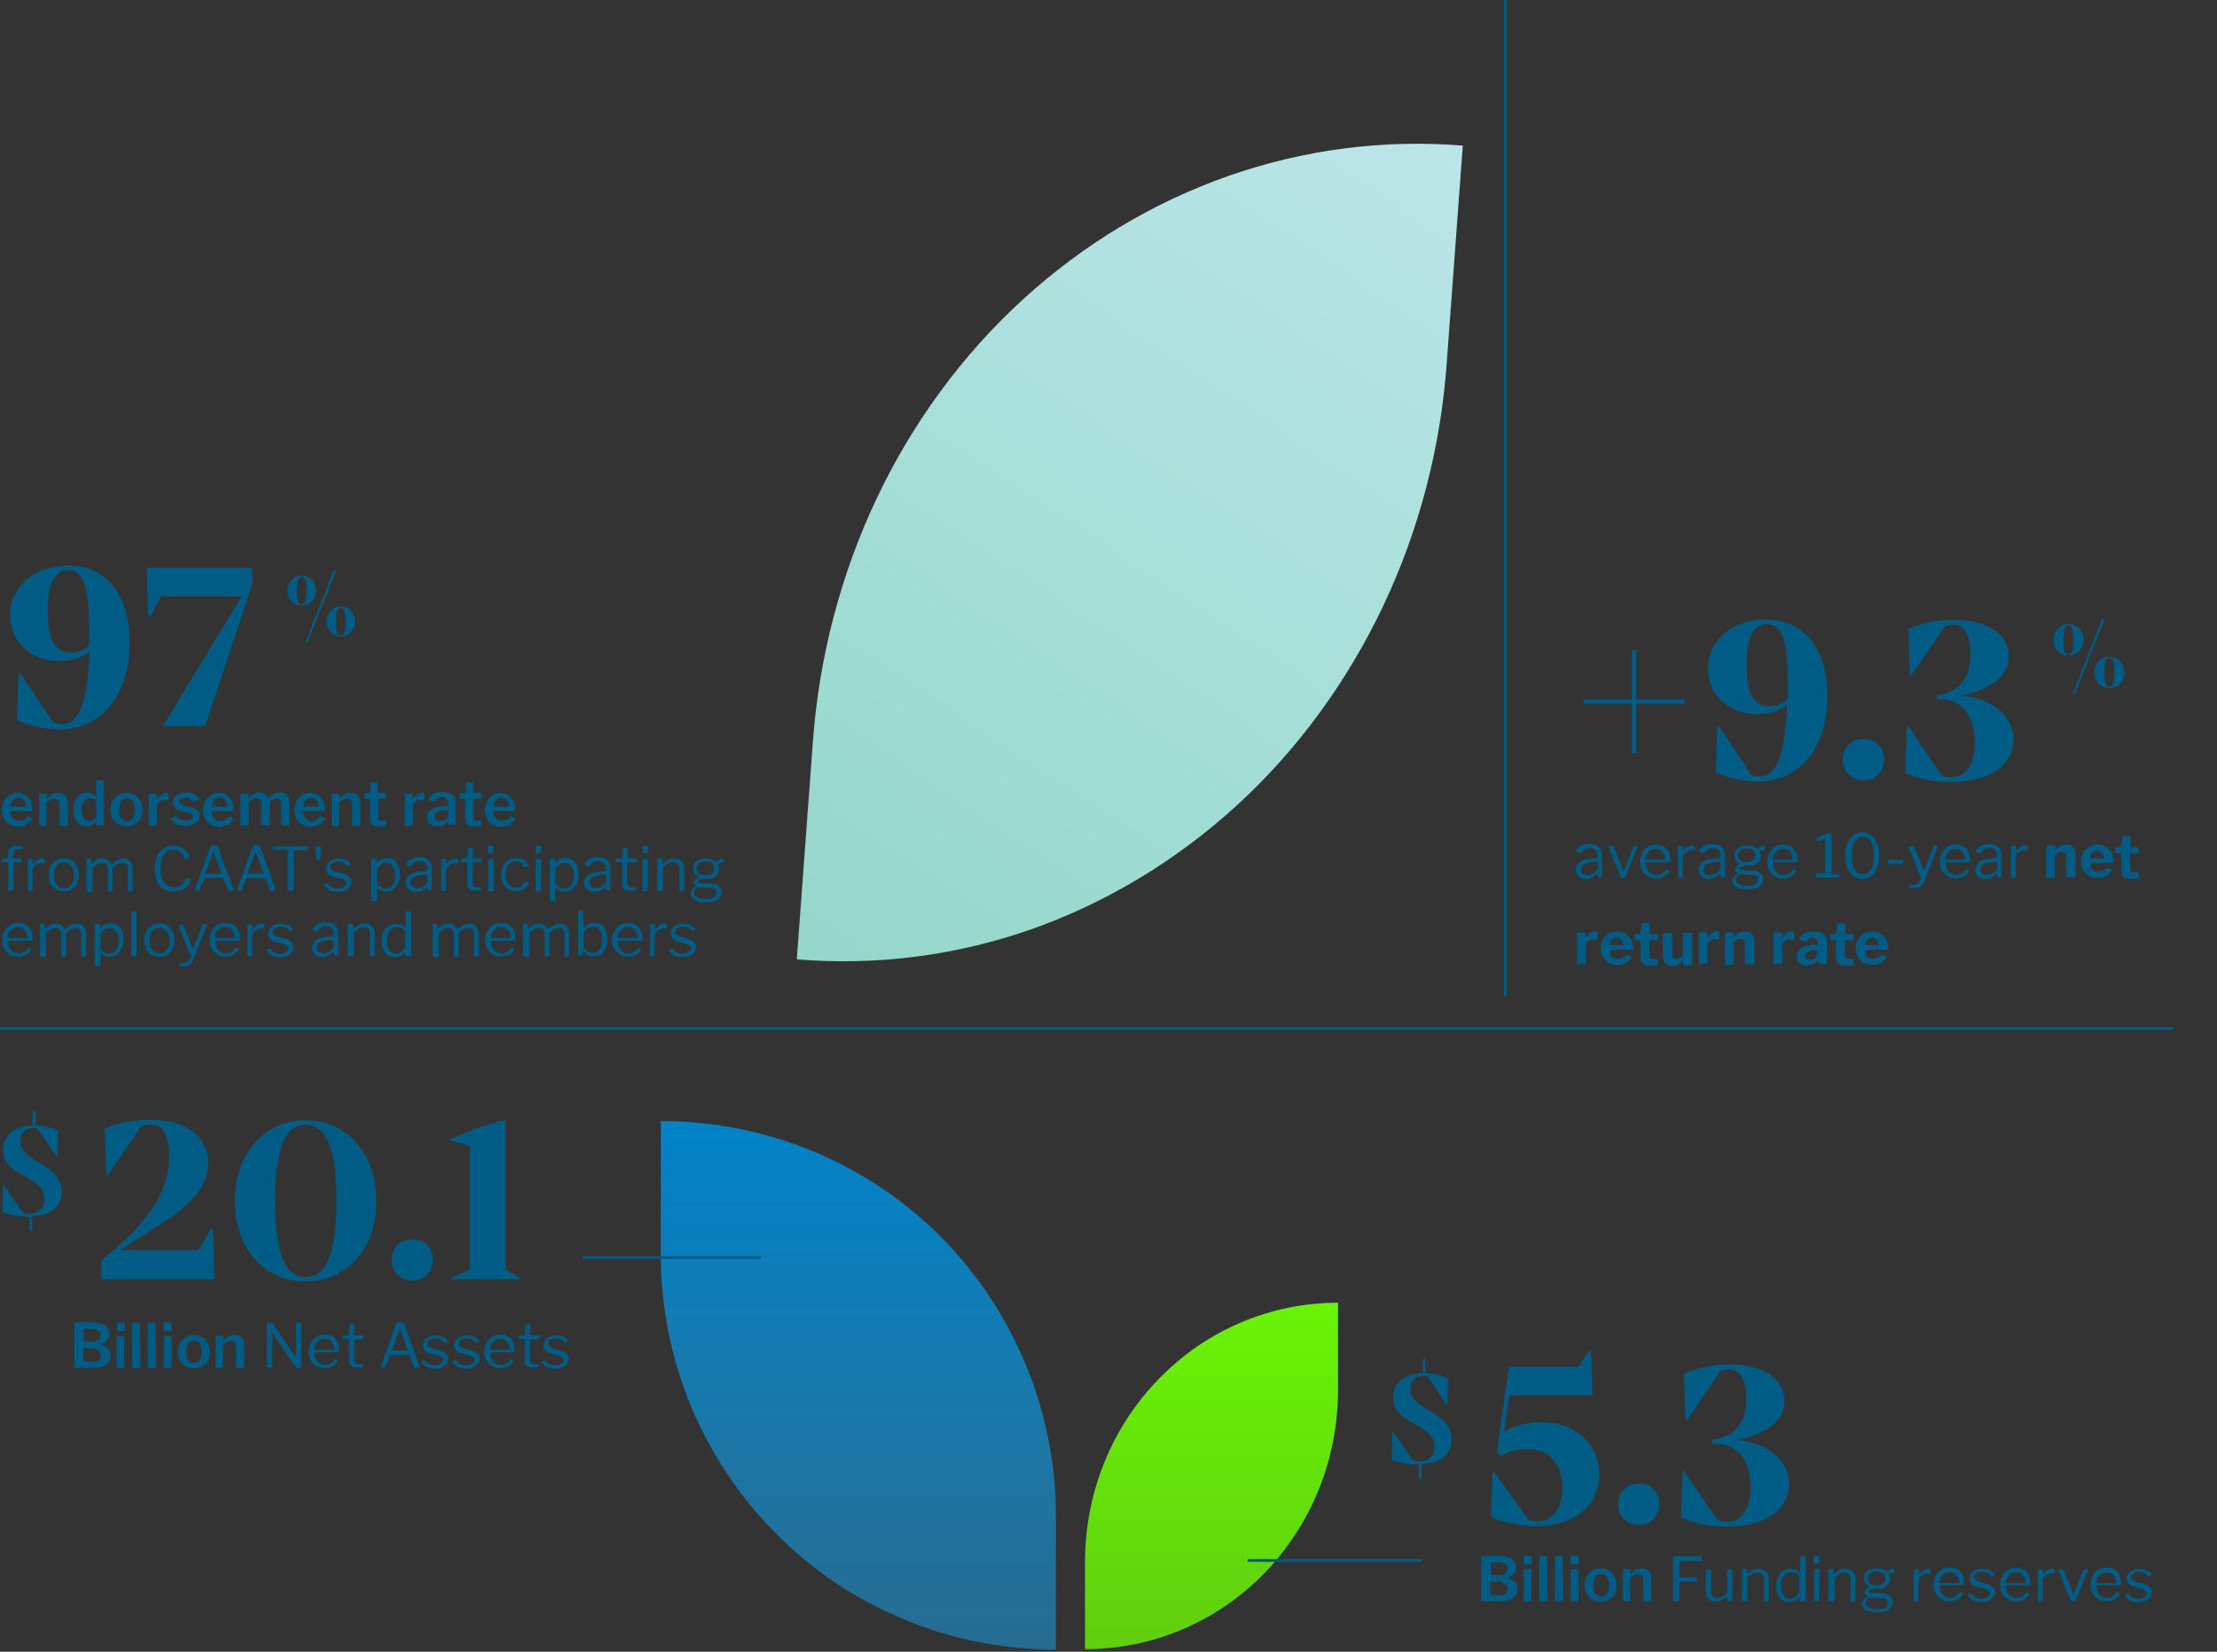 <?xml version="1.0" encoding="utf-8"?>
<!-- Generator: Adobe Illustrator 28.0.0, SVG Export Plug-In . SVG Version: 6.00 Build 0)  -->
<svg version="1.1" id="Layer_1" xmlns="http://www.w3.org/2000/svg" xmlns:xlink="http://www.w3.org/1999/xlink" x="0px" y="0px"
	 viewBox="0 0 510 380" style="enable-background:new 0 0 510 380;" xml:space="preserve">
<rect x="0" y="0" width="510" height="380" fill="#333333" stroke="none"/>
<style type="text/css">
	.st0{enable-background:new    ;}
	.st1{fill:#005C84;}
	.st2{clip-path:url(#SVGID_00000120546016291549465020000017894416888619829930_);}
	.st3{fill:url(#SVGID_00000034059980282820568380000003083701791804602021_);}
	.st4{fill:none;stroke:#005C84;stroke-width:0.654;}
	.st5{clip-path:url(#SVGID_00000030486377205304146080000003205850192717015713_);}
	.st6{fill:url(#SVGID_00000092422513327075563170000006183268126569127325_);}
	.st7{clip-path:url(#SVGID_00000042739109491273866800000011993405680054290586_);}
	.st8{fill:url(#SVGID_00000160192872737459303950000003945048627440884401_);}
</style>
<g class="st0">
	<path class="st1" d="M367.9,339.2c0,7.4-6,11.9-14.5,11.9c-3.8,0-7.9-0.9-10.4-2.1c0.1-3.7,0.2-7.3,0.4-10.4h0.3l7.8,10.9
		c0.7,0.3,1.5,0.5,2.3,0.5c3.2,0,5.6-3,5.6-7.5c0-6-3.2-9.1-8-9.1c-2.6,0-4.6,0.6-6,1.5l-1.1-0.6l2.8-19.9h16l2.5-3.7h0.3
		c0.3,3.6,0.4,7,0.4,10.3h-19.1l-1.2,8.4c2.4-1.5,5.4-2.2,8.4-2.2C363.3,327.2,367.9,332.9,367.9,339.2z"/>
	<path class="st1" d="M372.2,346c0-2.7,2-4.7,4.8-4.7c2.8,0,4.7,2,4.7,4.7c0,2.8-2,4.8-4.7,4.8C374.2,350.8,372.2,348.8,372.2,346z"
		/>
	<path class="st1" d="M411.6,341.5c0,5.4-5,9.7-14.4,9.7c-4.3,0-7.9-0.9-10.5-2.1c0.1-3.7,0.2-7.6,0.4-10.7h0.3l7.6,11.2
		c0.7,0.3,1.5,0.5,2.3,0.5c3,0,5.4-2.5,5.4-7.9c0-6.3-3.1-10.4-8.8-10v-0.9c5.5-0.9,7.8-4.2,7.8-9.5c0-4.4-1.5-6.8-3.9-6.8
		c-0.7,0-1.5,0.2-2.1,0.5l-7.6,11.2h-0.3c-0.2-3.1-0.3-6.9-0.4-10.7c3-1.3,6.4-2.1,10.4-2.1c8.3,0,12.7,3.6,12.7,8.4
		c0,4.8-4.5,7.6-10.8,9C407.2,332.1,411.6,336.3,411.6,341.5z"/>
</g>
<g class="st0">
	<path class="st1" d="M48.9,282.7c0.3,3.9,0.4,7.8,0.4,11.6h-26V290c9.1-7.3,15.6-14.7,15.6-23.9c0-5.1-1.5-7.4-4.2-7.4
		c-1.1,0-1.6,0.2-2.3,0.5l-7.6,11.2h-0.3c-0.2-3.1-0.3-6.9-0.4-10.7c3-1.4,6-2.1,10.7-2.1c7.6,0,13.1,3.5,13.1,10.1
		c0,8.8-11.2,13.7-20.2,19.9h17.9l3-5H48.9z"/>
	<path class="st1" d="M54,276.3c0-11.3,7.2-18.6,16.3-18.6c9.2,0,16.3,7.4,16.3,18.6c0,11.3-7.1,18.5-16.3,18.5
		C61.2,294.9,54,287.6,54,276.3z M77.4,276.3c0-12.6-2.5-17.5-7.1-17.5c-4.5,0-7,4.9-7,17.5c0,12.6,2.5,17.5,7,17.5
		C74.9,293.8,77.4,288.8,77.4,276.3z"/>
	<path class="st1" d="M90.1,289.8c0-2.7,2-4.7,4.8-4.7c2.8,0,4.7,2,4.7,4.7c0,2.8-2,4.8-4.7,4.8C92.1,294.6,90.1,292.6,90.1,289.8z"
		/>
	<path class="st1" d="M119.9,294.1v0.2h-16.1v-0.2c1.3-0.7,2.7-1.3,4.3-2v-28.5l-4.6-1.3v-0.2c4.6-2.1,8.1-3.3,12.8-4.5v34.5
		C117.6,292.8,118.8,293.5,119.9,294.1z"/>
</g>
<g class="st0">
	<path class="st1" d="M420.4,160.2c0,12.5-7,19.6-15.9,19.6c-3.2,0-6.9-0.8-9.8-2.1c0.1-3.7,0.2-7.6,0.4-10.7h0.3l7.4,11.2
		c0.6,0.3,1.2,0.4,2.2,0.4c3.1,0,5.6-3.5,6.1-16.5c-1.5,1.2-3.6,2.2-6.8,2.2c-7.3,0-11.4-5-11.4-10.5c0-6.6,5.7-11.3,13.4-11.3
		C414.6,142.6,420.4,148.7,420.4,160.2z M411.2,160.9c0.1-0.9,0.1-1.8,0.1-2.8c0-10.9-1.3-14.5-4.8-14.5c-3.3,0-4.7,3.3-4.7,9.2
		c0,7.4,2,9.7,5.2,9.7C408.7,162.5,410.1,161.8,411.2,160.9z"/>
	<path class="st1" d="M423.9,174.7c0-2.7,2-4.7,4.8-4.7c2.8,0,4.7,2,4.7,4.7c0,2.8-2,4.8-4.7,4.8
		C425.9,179.5,423.9,177.5,423.9,174.7z"/>
	<path class="st1" d="M463.2,170.2c0,5.4-5,9.7-14.4,9.7c-4.3,0-7.9-0.9-10.5-2.1c0.1-3.7,0.2-7.6,0.4-10.7h0.3l7.6,11.2
		c0.7,0.3,1.5,0.5,2.3,0.5c3,0,5.4-2.5,5.4-7.9c0-6.3-3.1-10.4-8.8-10v-0.9c5.5-0.9,7.8-4.2,7.8-9.5c0-4.4-1.5-6.8-3.9-6.8
		c-0.7,0-1.5,0.2-2.1,0.5l-7.6,11.2h-0.3c-0.2-3.1-0.3-6.9-0.4-10.7c3-1.3,6.4-2.1,10.4-2.1c8.3,0,12.7,3.6,12.7,8.4
		s-4.5,7.6-10.8,9C458.8,160.8,463.2,165,463.2,170.2z"/>
</g>
<g>
	<g>
		<defs>
			<polygon id="SVGID_1_" points="191.3,11 337.3,23 322,232.2 176,220.2 			"/>
		</defs>
		<clipPath id="SVGID_00000092426696187716966780000002883515468223109823_">
			<use xlink:href="#SVGID_1_"  style="overflow:visible;"/>
		</clipPath>
		<g style="clip-path:url(#SVGID_00000092426696187716966780000002883515468223109823_);">
			
				<linearGradient id="SVGID_00000001625711824427859900000013864024644070066099_" gradientUnits="userSpaceOnUse" x1="-60.923" y1="1018.532" x2="420.845" y2="295.562" gradientTransform="matrix(1 0 0 1 -9.293514e-06 -410)">
				<stop  offset="0" style="stop-color:#4ABC8D"/>
				<stop  offset="1" style="stop-color:#D6F0FF"/>
			</linearGradient>
			<path style="fill:url(#SVGID_00000001625711824427859900000013864024644070066099_);" d="M336.5,33.5l-3.7,50.1
				c-1.4,19.5-6.4,38.5-14.7,56c-8.3,17.4-19.7,33-33.6,45.7s-30,22.4-47.3,28.5c-17.4,6.1-35.7,8.4-53.9,6.9l3.7-50.1
				c2.9-39.4,20.2-76,48.3-101.7C263.3,43.3,299.7,30.5,336.5,33.5z"/>
		</g>
	</g>
</g>
<path class="st1" d="M2.4,186.9c0,0.4,0.1,0.7,0.3,1s0.4,0.5,0.7,0.7s0.7,0.3,1,0.3c0.4,0,0.7-0.1,1-0.2c0.3-0.2,0.6-0.4,0.9-0.8
	l0.1-0.1h0.1l0.9,0.4c0.1,0.1,0.1,0.1,0,0.3c-0.3,0.4-0.6,0.7-0.9,1c-0.3,0.2-0.7,0.4-1.1,0.5s-0.8,0.2-1.3,0.2
	c-0.7,0-1.3-0.2-1.9-0.5s-1-0.8-1.3-1.3c-0.3-0.6-0.5-1.2-0.5-2s0.2-1.5,0.5-2.1s0.8-1,1.3-1.4c0.6-0.3,1.2-0.5,1.8-0.5
	c0.7,0,1.3,0.2,1.8,0.5s0.9,0.8,1.2,1.3c0.3,0.6,0.4,1.3,0.4,2.1c0,0.1,0,0.2,0,0.2c0,0.1-0.1,0.1-0.2,0.1h-5c-0.1,0-0.1,0-0.1,0.1
	C2.4,186.7,2.4,186.8,2.4,186.9z M5.7,185.6c0.1,0,0.2,0,0.2,0s0.1-0.1,0.1-0.2c0-0.3-0.1-0.6-0.2-0.9c-0.1-0.3-0.3-0.5-0.6-0.7
	c-0.3-0.2-0.6-0.3-0.9-0.3c-0.4,0-0.7,0.1-1,0.3s-0.5,0.4-0.6,0.7s-0.2,0.6-0.2,1L5.7,185.6L5.7,185.6z M9.3,190
	c-0.2,0-0.3-0.1-0.3-0.3v-6.9c0-0.2,0.1-0.2,0.2-0.2h1.4c0.1,0,0.2,0.1,0.2,0.2v0.7c0,0.1,0,0.1,0,0.1s0.1,0,0.1-0.1
	c0.3-0.2,0.5-0.4,0.8-0.6s0.5-0.3,0.8-0.4c0.3-0.1,0.6-0.1,0.9-0.1c0.7,0,1.2,0.2,1.6,0.6c0.4,0.4,0.6,0.9,0.6,1.6v5.1
	c0,0.2-0.1,0.3-0.3,0.3H14c-0.1,0-0.1,0-0.2-0.1c0,0-0.1-0.1-0.1-0.2v-4.8c0-0.4-0.1-0.6-0.3-0.8s-0.5-0.3-0.9-0.3
	c-0.2,0-0.4,0-0.6,0.1c-0.2,0.1-0.4,0.2-0.6,0.3c-0.2,0.1-0.4,0.3-0.6,0.5v5c0,0.2-0.1,0.3-0.3,0.3L9.3,190L9.3,190z M22.5,190
	c-0.1,0-0.1,0-0.2-0.1c0,0-0.1-0.1-0.1-0.2v-0.5c0-0.1,0-0.1-0.1-0.1c0,0-0.1,0-0.1,0.1c-0.1,0.1-0.3,0.3-0.5,0.4
	c-0.2,0.1-0.4,0.3-0.7,0.4c-0.3,0.1-0.6,0.1-0.9,0.1c-0.6,0-1.1-0.1-1.5-0.4s-0.8-0.7-1.1-1.3c-0.3-0.6-0.4-1.3-0.4-2.1
	s0.1-1.5,0.4-2.1s0.7-1,1.1-1.4c0.5-0.3,1-0.5,1.6-0.5c0.4,0,0.8,0.1,1,0.2c0.3,0.1,0.6,0.3,0.8,0.5c0.1,0.1,0.1,0.1,0.2,0.1
	c0,0,0.1-0.1,0.1-0.2v-3.2c0-0.1,0.1-0.2,0.2-0.2h1.4c0.1,0,0.2,0.1,0.2,0.2v9.9c0,0.1,0,0.2-0.1,0.2c0,0-0.1,0.1-0.2,0.1h-1.1V190z
	 M22.2,184.4c-0.2-0.2-0.5-0.4-0.7-0.6c-0.2-0.1-0.5-0.2-0.8-0.2c-0.4,0-0.7,0.1-1,0.3s-0.5,0.5-0.7,0.9s-0.2,0.9-0.2,1.5
	s0.1,1.1,0.2,1.5c0.2,0.4,0.4,0.7,0.6,0.8c0.3,0.2,0.6,0.3,0.9,0.3s0.6-0.1,0.8-0.2c0.2-0.1,0.4-0.3,0.6-0.5s0.2-0.4,0.2-0.6v-3.2
	H22.2z M29.1,190.1c-0.7,0-1.4-0.2-1.9-0.5c-0.6-0.3-1-0.8-1.3-1.3c-0.3-0.6-0.5-1.2-0.5-2s0.2-1.5,0.5-2c0.3-0.6,0.8-1,1.3-1.4
	c0.6-0.3,1.2-0.5,1.9-0.5c0.7,0,1.4,0.2,1.9,0.5c0.6,0.3,1,0.8,1.3,1.4c0.3,0.6,0.5,1.2,0.5,2c0,0.7-0.2,1.4-0.5,2s-0.7,1-1.3,1.3
	C30.5,190,29.9,190.1,29.1,190.1z M29.2,188.9c0.4,0,0.7-0.1,1-0.3s0.5-0.5,0.6-0.9s0.2-0.9,0.2-1.4c0-0.6-0.1-1-0.2-1.4
	s-0.3-0.7-0.6-0.9c-0.3-0.2-0.6-0.3-1-0.3s-0.7,0.1-1,0.3s-0.5,0.5-0.6,0.9s-0.2,0.9-0.2,1.4c0,0.6,0.1,1,0.2,1.4s0.4,0.7,0.6,0.9
	C28.4,188.8,28.8,188.9,29.2,188.9z M34.5,190c-0.1,0-0.2,0-0.2-0.1c0,0-0.1-0.1-0.1-0.2v-6.9c0-0.2,0.1-0.2,0.2-0.2h1.4
	c0.1,0,0.2,0.1,0.2,0.2v0.9c0,0.1,0,0.1,0.1,0.1c0,0,0.1,0,0.1-0.1c0.2-0.3,0.4-0.5,0.7-0.7c0.2-0.2,0.5-0.3,0.7-0.4
	c0.3-0.1,0.5-0.2,0.7-0.2c0.3,0,0.5,0.1,0.5,0.2v1.3c0,0.1-0.1,0.2-0.2,0.2c-0.1,0-0.3-0.1-0.4-0.1c-0.1,0-0.3,0-0.4,0
	c-0.2,0-0.4,0-0.6,0.1c-0.2,0.1-0.4,0.2-0.5,0.3c-0.2,0.1-0.3,0.3-0.4,0.4c-0.1,0.2-0.2,0.3-0.2,0.5v4.3c0,0.2-0.1,0.3-0.3,0.3
	L34.5,190L34.5,190z M44.4,184.4c-0.2-0.2-0.4-0.4-0.7-0.6c-0.3-0.2-0.6-0.2-1.1-0.2c-0.4,0-0.7,0.1-1,0.2c-0.3,0.2-0.4,0.4-0.4,0.7
	c0,0.1,0.1,0.3,0.2,0.4c0.1,0.1,0.4,0.2,0.7,0.3l1.7,0.4c0.7,0.2,1.2,0.5,1.6,0.8c0.3,0.4,0.5,0.8,0.5,1.3s-0.1,0.9-0.4,1.2
	c-0.3,0.3-0.7,0.6-1.1,0.8c-0.5,0.2-1,0.3-1.7,0.3c-0.8,0-1.5-0.1-2.1-0.4c-0.6-0.3-1-0.7-1.2-1.1c0-0.1,0-0.1,0-0.2
	c0-0.1,0-0.1,0.1-0.1l0.8-0.4c0.1,0,0.1-0.1,0.2-0.1c0,0,0.1,0,0.1,0.1c0.1,0.2,0.3,0.4,0.5,0.5c0.2,0.2,0.4,0.3,0.7,0.4
	c0.3,0.1,0.6,0.1,1,0.1c0.3,0,0.6,0,0.8-0.1s0.4-0.2,0.6-0.3c0.1-0.1,0.2-0.3,0.2-0.5s-0.1-0.3-0.2-0.5c-0.2-0.1-0.4-0.3-0.9-0.4
	l-1.4-0.3c-0.7-0.2-1.2-0.4-1.6-0.8c-0.3-0.3-0.5-0.8-0.5-1.3s0.1-0.9,0.4-1.2c0.3-0.4,0.6-0.6,1.1-0.8s1-0.3,1.6-0.3
	c0.7,0,1.3,0.1,1.8,0.4c0.5,0.3,0.9,0.6,1.1,0.9c0,0,0.1,0.1,0.1,0.2c0,0.1,0,0.1-0.1,0.1l-0.9,0.4c-0.1,0-0.1,0-0.2,0
	C44.4,184.5,44.4,184.5,44.4,184.4z M48.7,186.9c0,0.4,0.1,0.7,0.3,1s0.4,0.5,0.7,0.7s0.7,0.3,1,0.3c0.4,0,0.7-0.1,1-0.2
	c0.3-0.2,0.6-0.4,0.9-0.8l0.1-0.1h0.1l0.9,0.4c0.1,0.1,0.1,0.1,0,0.3c-0.3,0.4-0.6,0.7-0.9,1c-0.3,0.2-0.7,0.4-1.1,0.5
	c-0.4,0.1-0.8,0.2-1.3,0.2c-0.7,0-1.3-0.2-1.9-0.5c-0.6-0.3-1-0.8-1.3-1.3c-0.3-0.6-0.5-1.2-0.5-2s0.2-1.5,0.5-2.1s0.8-1,1.3-1.4
	c0.6-0.3,1.2-0.5,1.8-0.5c0.7,0,1.3,0.2,1.8,0.5s0.9,0.8,1.2,1.3c0.3,0.6,0.4,1.3,0.4,2.1c0,0.1,0,0.2,0,0.2c0,0.1-0.1,0.1-0.2,0.1
	h-5c-0.1,0-0.1,0-0.1,0.1C48.7,186.7,48.7,186.8,48.7,186.9z M52,185.6c0.1,0,0.2,0,0.2,0s0.1-0.1,0.1-0.2c0-0.3-0.1-0.6-0.2-0.9
	c-0.1-0.3-0.3-0.5-0.6-0.7s-0.6-0.3-0.9-0.3c-0.4,0-0.7,0.1-1,0.3s-0.5,0.4-0.6,0.7s-0.2,0.6-0.2,1L52,185.6L52,185.6z M55.6,190
	c-0.2,0-0.3-0.1-0.3-0.3v-6.9c0-0.2,0.1-0.2,0.2-0.2h1.4c0.1,0,0.2,0.1,0.2,0.2v0.7c0,0.1,0,0.1,0,0.1s0.1,0,0.1-0.1
	c0.3-0.2,0.5-0.4,0.8-0.6c0.3-0.2,0.5-0.3,0.8-0.4c0.3-0.1,0.6-0.2,0.9-0.2c0.5,0,1,0.1,1.3,0.4c0.3,0.2,0.6,0.6,0.7,0.9
	c0,0,0,0.1,0.1,0c0,0,0.1,0,0.1-0.1c0.2-0.2,0.5-0.5,0.8-0.6c0.3-0.2,0.6-0.3,0.8-0.4c0.3-0.1,0.6-0.2,0.9-0.2
	c0.7,0,1.2,0.2,1.6,0.6c0.4,0.4,0.6,0.9,0.6,1.6v5.1c0,0.2-0.1,0.3-0.3,0.3H65c-0.1,0-0.1,0-0.2-0.1c0,0-0.1-0.1-0.1-0.2v-4.8
	c0-0.4-0.1-0.6-0.3-0.8c-0.2-0.2-0.4-0.3-0.8-0.3c-0.2,0-0.4,0-0.6,0.1c-0.2,0.1-0.4,0.2-0.5,0.3c-0.2,0.1-0.3,0.2-0.4,0.4
	c-0.1,0.1-0.1,0.1-0.1,0.2c0,0.1,0,0.1,0,0.2v4.7c0,0.2-0.1,0.3-0.3,0.3h-1.3c-0.1,0-0.1,0-0.2-0.1c0,0-0.1-0.1-0.1-0.2v-4.8
	c0-0.4-0.1-0.6-0.3-0.8s-0.5-0.3-0.8-0.3s-0.6,0.1-0.9,0.2c-0.3,0.2-0.5,0.4-0.9,0.7v5c0,0.2-0.1,0.3-0.3,0.3h-1.3V190z M69.7,186.9
	c0,0.4,0.1,0.7,0.3,1c0.2,0.3,0.4,0.5,0.7,0.7c0.3,0.2,0.7,0.3,1,0.3c0.4,0,0.7-0.1,1-0.2c0.3-0.2,0.6-0.4,0.9-0.8l0.1-0.1h0.1
	l0.9,0.4c0.1,0.1,0.1,0.1,0,0.3c-0.3,0.4-0.6,0.7-0.9,1c-0.3,0.2-0.7,0.4-1.1,0.5s-0.8,0.2-1.3,0.2c-0.7,0-1.3-0.2-1.9-0.5
	s-1-0.8-1.3-1.3c-0.3-0.6-0.5-1.2-0.5-2s0.2-1.5,0.5-2.1s0.8-1,1.3-1.4c0.6-0.3,1.2-0.5,1.8-0.5c0.7,0,1.3,0.2,1.8,0.5
	s0.9,0.8,1.2,1.3c0.3,0.6,0.4,1.3,0.4,2.1c0,0.1,0,0.2,0,0.2c0,0.1-0.1,0.1-0.2,0.1h-5c-0.1,0-0.1,0-0.1,0.1
	C69.7,186.7,69.7,186.8,69.7,186.9z M73,185.6c0.1,0,0.2,0,0.2,0s0.1-0.1,0.1-0.2c0-0.3-0.1-0.6-0.2-0.9c-0.1-0.3-0.3-0.5-0.6-0.7
	c-0.3-0.2-0.6-0.3-0.9-0.3c-0.4,0-0.7,0.1-1,0.3s-0.5,0.4-0.6,0.7s-0.2,0.6-0.2,1L73,185.6L73,185.6z M76.6,190
	c-0.2,0-0.3-0.1-0.3-0.3v-6.9c0-0.2,0.1-0.2,0.2-0.2h1.4c0.1,0,0.2,0.1,0.2,0.2v0.7c0,0.1,0,0.1,0,0.1s0.1,0,0.1-0.1
	c0.3-0.2,0.5-0.4,0.8-0.6s0.5-0.3,0.8-0.4c0.3-0.1,0.6-0.1,0.9-0.1c0.7,0,1.2,0.2,1.6,0.6c0.4,0.4,0.6,0.9,0.6,1.6v5.1
	c0,0.2-0.1,0.3-0.3,0.3h-1.3c-0.1,0-0.1,0-0.2-0.1s-0.1-0.1-0.1-0.2v-4.8c0-0.4-0.1-0.6-0.3-0.8c-0.2-0.2-0.5-0.3-0.9-0.3
	c-0.2,0-0.4,0-0.6,0.1s-0.4,0.2-0.6,0.3s-0.4,0.3-0.6,0.5v5c0,0.2-0.1,0.3-0.3,0.3L76.6,190L76.6,190z M87.1,183.9
	c-0.1,0-0.1,0.1-0.1,0.2v3.7c0,0.4,0.1,0.6,0.2,0.8c0.1,0.1,0.4,0.2,0.7,0.2h0.8c0.1,0,0.1,0,0.1,0.1l0.1,0.1v0.7
	c0,0.1-0.1,0.2-0.3,0.3c-0.1,0-0.3,0-0.5,0.1c-0.2,0-0.4,0-0.6,0s-0.3,0-0.5,0c-0.6,0-1.1-0.1-1.4-0.4c-0.3-0.3-0.5-0.7-0.5-1.3V184
	c0-0.1-0.1-0.2-0.2-0.2H84c-0.1,0-0.2-0.1-0.2-0.2v-0.9c0-0.1,0.1-0.2,0.2-0.2h1c0.1,0,0.1,0,0.1-0.1l0.2-2.2c0-0.1,0.1-0.2,0.2-0.2
	h1.2c0.1,0,0.2,0.1,0.2,0.2v2.1c0,0.1,0,0.1,0.1,0.1h1.6c0.1,0,0.2,0.1,0.2,0.2v0.9c0,0.1-0.1,0.2-0.2,0.2h-1.5V183.9z M93.4,190
	c-0.1,0-0.2,0-0.2-0.1c0,0-0.1-0.1-0.1-0.2v-6.9c0-0.2,0.1-0.2,0.2-0.2h1.4c0.1,0,0.2,0.1,0.2,0.2v0.9c0,0.1,0,0.1,0.1,0.1
	c0,0,0.1,0,0.1-0.1c0.2-0.3,0.4-0.5,0.7-0.7c0.2-0.2,0.5-0.3,0.7-0.4c0.3-0.1,0.5-0.2,0.7-0.2c0.3,0,0.5,0.1,0.5,0.2v1.3
	c0,0.1-0.1,0.2-0.2,0.2s-0.3-0.1-0.4-0.1s-0.3,0-0.4,0c-0.2,0-0.4,0-0.6,0.1s-0.4,0.2-0.5,0.3c-0.2,0.1-0.3,0.3-0.4,0.4
	s-0.2,0.3-0.2,0.5v4.3c0,0.2-0.1,0.3-0.3,0.3L93.4,190L93.4,190z M102.8,189.2c-0.3,0.3-0.7,0.5-1,0.7c-0.4,0.2-0.8,0.2-1.3,0.2
	c-0.7,0-1.3-0.2-1.7-0.6c-0.4-0.4-0.6-0.9-0.6-1.5c0-0.5,0.2-1,0.5-1.3c0.3-0.4,0.8-0.7,1.3-0.9c0.6-0.2,1.3-0.3,2.1-0.4h0.7
	c0.1,0,0.1,0,0.2-0.1c0,0,0.1-0.1,0.1-0.2v-0.3c0-0.4-0.1-0.7-0.4-1c-0.2-0.2-0.6-0.4-1-0.4c-0.3,0-0.6,0.1-0.9,0.2
	c-0.3,0.1-0.5,0.4-0.7,0.7c0,0.1-0.1,0.1-0.1,0.1s-0.1,0-0.2,0l-1.2-0.3c0,0-0.1,0-0.1-0.1c0,0,0-0.1,0.1-0.2
	c0.3-0.5,0.6-0.9,1.2-1.2s1.2-0.4,2-0.4c0.7,0,1.3,0.1,1.7,0.3c0.4,0.2,0.8,0.5,1,0.8s0.3,0.8,0.3,1.2v4.9c0,0.1,0,0.2-0.1,0.2
	c0,0-0.1,0.1-0.2,0.1h-1.2c-0.1,0-0.1,0-0.2-0.1c0-0.1-0.1-0.1-0.1-0.2V189C103.1,189.1,103,189.1,102.8,189.2z M103.1,186.6
	c0-0.2-0.1-0.2-0.2-0.2h-0.6c-0.3,0-0.6,0.1-0.9,0.1c-0.3,0.1-0.5,0.2-0.7,0.3s-0.4,0.3-0.5,0.4c-0.1,0.2-0.2,0.4-0.2,0.6
	c0,0.3,0.1,0.6,0.3,0.8c0.2,0.2,0.5,0.3,0.9,0.3c0.3,0,0.5,0,0.7-0.1s0.4-0.2,0.6-0.3s0.3-0.3,0.4-0.4c0.1-0.1,0.2-0.3,0.2-0.4
	C103.1,187.7,103.1,186.6,103.1,186.6z M109,183.9c-0.1,0-0.1,0.1-0.1,0.2v3.7c0,0.4,0.1,0.6,0.2,0.8c0.1,0.1,0.4,0.2,0.7,0.2h0.8
	c0.1,0,0.1,0,0.1,0.1l0.1,0.1v0.7c0,0.1-0.1,0.2-0.3,0.3c-0.1,0-0.3,0-0.5,0.1c-0.2,0-0.4,0-0.6,0s-0.3,0-0.5,0
	c-0.6,0-1.1-0.1-1.4-0.4c-0.3-0.3-0.5-0.7-0.5-1.3V184c0-0.1-0.1-0.2-0.2-0.2H106c-0.1,0-0.2-0.1-0.2-0.2v-0.9
	c0-0.1,0.1-0.2,0.2-0.2h1c0.1,0,0.1,0,0.1-0.1l0.2-2.2c0-0.1,0.1-0.2,0.2-0.2h1.2c0.1,0,0.2,0.1,0.2,0.2v2.1c0,0.1,0,0.1,0.1,0.1
	h1.6c0.1,0,0.2,0.1,0.2,0.2v0.9c0,0.1-0.1,0.2-0.2,0.2H109V183.9z M113.5,186.9c0,0.4,0.1,0.7,0.3,1c0.2,0.3,0.4,0.5,0.7,0.7
	c0.3,0.2,0.7,0.3,1,0.3c0.4,0,0.7-0.1,1-0.2c0.3-0.2,0.6-0.4,0.9-0.8l0.1-0.1h0.1l0.9,0.4c0.1,0.1,0.1,0.1,0,0.3
	c-0.3,0.4-0.6,0.7-0.9,1c-0.3,0.2-0.7,0.4-1.1,0.5s-0.8,0.2-1.3,0.2c-0.7,0-1.3-0.2-1.9-0.5s-1-0.8-1.3-1.3c-0.3-0.6-0.5-1.2-0.5-2
	s0.2-1.5,0.5-2.1s0.8-1,1.3-1.4c0.6-0.3,1.2-0.5,1.8-0.5c0.7,0,1.3,0.2,1.8,0.5s0.9,0.8,1.2,1.3c0.3,0.6,0.4,1.3,0.4,2.1
	c0,0.1,0,0.2,0,0.2c0,0.1-0.1,0.1-0.2,0.1h-5c-0.1,0-0.1,0-0.1,0.1C113.5,186.7,113.5,186.8,113.5,186.9z M116.8,185.6
	c0.1,0,0.2,0,0.2,0s0.1-0.1,0.1-0.2c0-0.3-0.1-0.6-0.2-0.9c-0.1-0.3-0.3-0.5-0.6-0.7c-0.3-0.2-0.6-0.3-0.9-0.3c-0.4,0-0.7,0.1-1,0.3
	s-0.5,0.4-0.6,0.7s-0.2,0.6-0.2,1L116.8,185.6L116.8,185.6z M4.8,197.6C4.9,197.6,4.9,197.6,4.8,197.6c0.1,0.1,0.1,0.1,0.1,0.1v0.6
	c0,0.1,0,0.1-0.1,0.1H3.2c-0.1,0-0.1,0-0.1,0.1v6.2c0,0.1-0.1,0.2-0.2,0.2H2.1c-0.1,0-0.2-0.1-0.2-0.2v-6.3c0-0.1,0-0.1-0.1-0.1H0.5
	c-0.1,0-0.1,0-0.1-0.1v-0.6v-0.1h0.1h1.3c0.1,0,0.1,0,0.1-0.1v-1c0-0.6,0.1-1,0.4-1.3s0.7-0.5,1.3-0.5h1.2c0.1,0,0.2,0.1,0.2,0.2
	v0.5v0.1H4.9h-1c-0.3,0-0.5,0.1-0.6,0.3s-0.2,0.4-0.2,0.7v1c0,0.1,0,0.1,0.1,0.1h1.6V197.6z M6.6,205c-0.1,0-0.1,0-0.2,0v-0.1v-7.1
	c0-0.1,0.1-0.2,0.2-0.2h0.8c0.1,0,0.2,0.1,0.2,0.2v0.9c0,0.1,0,0.1,0,0.1s0.1,0,0.1-0.1c0.2-0.3,0.5-0.5,0.7-0.7s0.5-0.3,0.7-0.4
	c0.2-0.1,0.5-0.1,0.7-0.1c0.3,0,0.5,0.1,0.5,0.2v0.8c0,0.1,0,0.1-0.1,0.1s-0.2,0-0.3,0s-0.2,0-0.3,0c-0.2,0-0.4,0-0.7,0.1
	c-0.2,0.1-0.5,0.2-0.7,0.4s-0.4,0.3-0.5,0.5s-0.2,0.4-0.2,0.6v4.6c0,0.1-0.1,0.2-0.2,0.2H6.6z M14.7,205.1c-0.7,0-1.3-0.2-1.9-0.5
	c-0.5-0.3-0.9-0.8-1.2-1.3c-0.3-0.6-0.4-1.2-0.4-2s0.1-1.5,0.4-2c0.3-0.6,0.7-1,1.3-1.4c0.5-0.3,1.1-0.5,1.8-0.5s1.3,0.2,1.8,0.5
	s0.9,0.8,1.2,1.4c0.3,0.6,0.4,1.2,0.4,2c0,0.7-0.1,1.4-0.4,2s-0.7,1-1.2,1.3C16,205,15.4,205.1,14.7,205.1z M14.7,204.3
	c0.5,0,0.9-0.1,1.2-0.3c0.3-0.2,0.6-0.6,0.8-1c0.2-0.4,0.3-1,0.3-1.6s-0.1-1.1-0.3-1.6c-0.2-0.4-0.5-0.8-0.8-1s-0.8-0.4-1.2-0.4
	c-0.5,0-0.9,0.1-1.2,0.4c-0.4,0.2-0.6,0.6-0.8,1s-0.3,1-0.3,1.6s0.1,1.1,0.3,1.6c0.2,0.4,0.5,0.8,0.8,1
	C13.8,204.1,14.2,204.3,14.7,204.3z M20.1,205c-0.1,0-0.2-0.1-0.2-0.2v-7.1c0-0.1,0.1-0.2,0.2-0.2h0.8c0.1,0,0.1,0.1,0.1,0.2v0.8
	v0.1h0.1c0.3-0.2,0.6-0.4,0.8-0.6c0.3-0.2,0.5-0.3,0.8-0.4c0.3-0.1,0.6-0.1,0.9-0.1c0.6,0,1,0.1,1.3,0.4c0.3,0.3,0.6,0.5,0.7,0.9
	c0,0,0,0.1,0.1,0s0.1,0,0.1-0.1c0.3-0.3,0.6-0.5,0.8-0.6c0.3-0.2,0.5-0.3,0.8-0.4c0.3-0.1,0.6-0.2,0.9-0.2c0.7,0,1.2,0.2,1.6,0.6
	c0.4,0.4,0.6,0.9,0.6,1.6v5.2c0,0.1-0.1,0.2-0.2,0.2h-0.8c-0.1,0-0.1,0-0.1,0V205v-5c0-0.5-0.1-0.8-0.3-1.1c-0.2-0.3-0.6-0.4-1-0.4
	c-0.3,0-0.5,0.1-0.8,0.2c-0.2,0.1-0.5,0.2-0.7,0.4c-0.2,0.1-0.4,0.3-0.5,0.4c-0.1,0.1-0.1,0.1-0.2,0.2c0,0.1,0,0.1,0,0.2v5
	c0,0.1-0.1,0.2-0.2,0.2h-0.8c-0.1,0-0.1,0-0.1,0V205v-5c0-0.5-0.1-0.8-0.3-1.1c-0.2-0.3-0.6-0.4-1-0.4s-0.8,0.1-1.1,0.3
	s-0.7,0.5-1.1,0.9v5.3c0,0.1-0.1,0.2-0.2,0.2h-1V205z M39.8,194.5c0.5,0,0.9,0.1,1.3,0.2c0.4,0.1,0.8,0.4,1.2,0.6
	c0.3,0.3,0.6,0.6,0.9,0.9c0.2,0.3,0.4,0.7,0.4,1.1c0,0.1,0,0.1,0,0.2c0,0,0,0-0.1,0l-1,0.1h-0.1v-0.1c-0.1-0.6-0.4-1.1-0.9-1.4
	c-0.4-0.4-1-0.6-1.6-0.6c-1,0-1.7,0.4-2.2,1.1c-0.5,0.7-0.8,1.8-0.8,3.2s0.3,2.5,0.8,3.2s1.3,1.1,2.3,1.1c0.7,0,1.2-0.2,1.7-0.5
	c0.4-0.3,0.8-0.8,1.1-1.5c0-0.1,0.1-0.1,0.2-0.1l0.8,0.2c0,0,0.1,0,0.1,0.1v0.1c-0.1,0.3-0.2,0.5-0.3,0.8s-0.3,0.5-0.6,0.7
	c-0.2,0.2-0.5,0.4-0.8,0.6c-0.3,0.2-0.6,0.3-1,0.4c-0.4,0.1-0.7,0.2-1.2,0.2c-0.9,0-1.7-0.2-2.4-0.6c-0.7-0.4-1.2-1-1.5-1.8
	s-0.5-1.8-0.5-2.9c0-1.1,0.2-2,0.5-2.8c0.4-0.8,0.9-1.4,1.5-1.8C38.2,194.7,38.9,194.5,39.8,194.5z M44.9,205c-0.1,0-0.1,0-0.1-0.1
	c0,0,0-0.1,0-0.2l3.6-10c0-0.1,0.1-0.1,0.1-0.1s0.1-0.1,0.2-0.1h1.1c0.2,0,0.3,0.1,0.3,0.2l3.6,9.9c0,0.1,0,0.1,0,0.2l-0.1,0.1h-1
	c-0.1,0-0.2,0-0.2-0.1l-1-2.7c0,0,0-0.1-0.1-0.1s-0.1,0-0.1,0h-4.1c-0.1,0-0.1,0-0.2,0.1l-1,2.7c0,0,0,0.1-0.1,0.1h-0.1h-0.8V205z
	 M50.8,201c0.1,0,0.1-0.1,0.1-0.2l-1.7-4.6c0-0.1-0.1-0.1-0.1-0.1s-0.1,0-0.1,0.1l-1.7,4.6c0,0.1,0,0.2,0.1,0.2H50.8z M54.6,205
	c-0.1,0-0.1,0-0.1-0.1c0,0,0-0.1,0-0.2l3.6-10c0-0.1,0.1-0.1,0.1-0.1s0.1-0.1,0.2-0.1h1.1c0.2,0,0.3,0.1,0.3,0.2l3.6,9.9
	c0,0.1,0,0.1,0,0.2l-0.1,0.1h-1c-0.1,0-0.2,0-0.2-0.1l-1-2.7c0,0,0-0.1-0.1-0.1h-0.1h-4.1c-0.1,0-0.1,0-0.2,0.1l-1,2.7
	c0,0,0,0.1-0.1,0.1h-0.1h-0.8V205z M60.5,201c0.1,0,0.1-0.1,0.1-0.2l-1.7-4.6c0-0.1-0.1-0.1-0.1-0.1s-0.1,0-0.1,0.1l-1.7,4.6
	c0,0.1,0,0.2,0.1,0.2H60.5z M63.1,194.8v-0.1h0.1h7.5c0.1,0,0.1,0,0.1,0v0.1v0.7c0,0.1-0.1,0.1-0.2,0.1h-2.8c-0.1,0-0.2,0-0.2,0.1v9
	c0,0.1-0.1,0.2-0.2,0.2h-1c-0.1,0-0.2-0.1-0.2-0.2v-9c0-0.1,0-0.2-0.1-0.2H63c-0.1,0-0.2,0-0.2-0.1v-0.6H63.1z M73.6,197.6
	c0,0.1,0,0.1-0.1,0.2c0,0-0.1,0-0.2,0H73c-0.1,0-0.1,0-0.1,0s0-0.1-0.1-0.1l-0.3-2.9v-0.1h0.1h1.2c0.1,0,0.1,0,0.1,0.1L73.6,197.6z
	 M79.8,199.2c-0.2-0.3-0.4-0.5-0.8-0.7c-0.3-0.2-0.7-0.3-1.2-0.3s-0.9,0.1-1.3,0.3c-0.3,0.2-0.5,0.5-0.5,0.9c0,0.2,0.1,0.4,0.2,0.6
	c0.1,0.2,0.5,0.3,0.9,0.5L79,201c0.6,0.2,1.1,0.4,1.4,0.8c0.3,0.3,0.4,0.7,0.4,1.2c0,0.4-0.1,0.8-0.4,1.1s-0.6,0.6-1.1,0.8
	s-1,0.3-1.6,0.3c-0.7,0-1.4-0.1-1.9-0.4c-0.6-0.3-0.9-0.7-1.2-1.1v-0.1c0,0,0-0.1,0.1-0.1l0.5-0.3h0.1h0.1c0.2,0.2,0.3,0.5,0.5,0.6
	c0.2,0.2,0.5,0.3,0.8,0.4c0.3,0.1,0.6,0.2,1,0.2s0.7-0.1,1-0.2c0.3-0.1,0.5-0.2,0.7-0.4s0.3-0.4,0.3-0.6c0-0.3-0.1-0.5-0.3-0.6
	c-0.2-0.2-0.6-0.4-1.1-0.5l-1.4-0.4c-0.7-0.2-1.2-0.4-1.5-0.8c-0.3-0.3-0.4-0.7-0.4-1.1c0-0.4,0.1-0.8,0.4-1.2
	c0.2-0.3,0.6-0.6,1-0.8s0.9-0.3,1.5-0.3s1.2,0.1,1.7,0.4c0.5,0.2,0.9,0.5,1.1,0.9v0.1c0,0,0,0.1-0.1,0.1l-0.6,0.3
	C80,199.3,79.9,199.3,79.8,199.2C79.9,199.3,79.8,199.3,79.8,199.2z M86.5,197.6c0.1,0,0.2,0.1,0.2,0.2v0.6c0,0.1,0,0.1,0,0.1
	s0.1,0,0.1-0.1c0.1-0.1,0.2-0.2,0.4-0.4c0.2-0.2,0.4-0.3,0.7-0.4c0.3-0.1,0.7-0.2,1.1-0.2c0.6,0,1.1,0.1,1.5,0.4
	c0.5,0.3,0.8,0.7,1.1,1.2c0.3,0.6,0.4,1.2,0.4,2.1c0,0.8-0.1,1.6-0.4,2.1c-0.3,0.6-0.6,1-1.1,1.4c-0.5,0.3-1,0.5-1.7,0.5
	c-0.4,0-0.8-0.1-1.1-0.2c-0.3-0.1-0.6-0.3-0.8-0.5c-0.1-0.1-0.1-0.1-0.2-0.1c0,0,0,0.1,0,0.2v2.6c0,0.1-0.1,0.2-0.2,0.2h-0.9
	c-0.1,0-0.2-0.1-0.2-0.2v-9.3c0-0.1,0-0.1,0-0.2c0,0,0.1-0.1,0.2-0.1L86.5,197.6L86.5,197.6z M86.7,203.4c0.3,0.3,0.6,0.5,0.9,0.7
	s0.6,0.3,1,0.3s0.8-0.1,1.2-0.3c0.4-0.2,0.6-0.6,0.8-1c0.2-0.5,0.3-1,0.3-1.7s-0.1-1.2-0.3-1.7c-0.2-0.4-0.5-0.7-0.8-0.9
	s-0.7-0.3-1.1-0.3s-0.7,0.1-1,0.3s-0.5,0.4-0.7,0.6c-0.2,0.2-0.3,0.5-0.3,0.7V203.4z M98.1,204.1c-0.3,0.3-0.7,0.6-1.1,0.8
	s-0.9,0.3-1.4,0.3c-0.7,0-1.3-0.2-1.7-0.6c-0.4-0.4-0.6-0.9-0.6-1.5c0-0.5,0.1-0.9,0.4-1.3c0.3-0.4,0.7-0.6,1.2-0.9
	c0.6-0.2,1.2-0.3,2-0.4l1.1-0.1c0.1,0,0.1,0,0.2-0.1c0,0,0.1-0.1,0.1-0.2v-0.4c0-0.5-0.2-0.9-0.5-1.2s-0.7-0.4-1.3-0.4
	c-0.4,0-0.8,0.1-1.1,0.3c-0.3,0.2-0.6,0.5-0.9,0.8l-0.1,0.1h-0.1l-0.8-0.3c0,0-0.1,0-0.1-0.1c0,0,0-0.1,0-0.2
	c0.3-0.5,0.7-0.9,1.2-1.1c0.5-0.3,1.1-0.4,1.9-0.4c0.6,0,1.1,0.1,1.6,0.3c0.4,0.2,0.7,0.5,0.9,0.8c0.2,0.4,0.3,0.8,0.3,1.3v5
	c0,0.1,0,0.1,0,0.2s-0.1,0-0.1,0h-0.7c-0.1,0-0.1,0-0.1-0.1c0,0,0-0.1-0.1-0.2v-0.6C98.3,204,98.2,204,98.1,204.1z M98.3,201.4
	c0-0.2-0.1-0.2-0.2-0.2l-0.9,0.1c-0.4,0-0.8,0.1-1.1,0.2c-0.3,0.1-0.6,0.2-0.9,0.3c-0.2,0.1-0.4,0.3-0.5,0.5s-0.2,0.4-0.2,0.7
	c0,0.4,0.1,0.7,0.4,1c0.3,0.2,0.7,0.3,1.2,0.3c0.3,0,0.6-0.1,0.9-0.2c0.3-0.1,0.5-0.3,0.7-0.4c0.2-0.2,0.4-0.4,0.5-0.5
	c0.1-0.2,0.2-0.4,0.2-0.5L98.3,201.4L98.3,201.4z M101.7,205c-0.1,0-0.1,0-0.2,0v-0.1v-7.1c0-0.1,0.1-0.2,0.2-0.2h0.8
	c0.1,0,0.2,0.1,0.2,0.2v0.9c0,0.1,0,0.1,0,0.1s0.1,0,0.1-0.1c0.2-0.3,0.5-0.5,0.7-0.7s0.5-0.3,0.7-0.4c0.2-0.1,0.5-0.1,0.7-0.1
	c0.3,0,0.5,0.1,0.5,0.2v0.8c0,0.1,0,0.1-0.1,0.1s-0.2,0-0.3,0c-0.1,0-0.2,0-0.3,0c-0.2,0-0.4,0-0.7,0.1c-0.2,0.1-0.5,0.2-0.7,0.4
	s-0.4,0.3-0.5,0.5s-0.2,0.4-0.2,0.6v4.6c0,0.1-0.1,0.2-0.2,0.2H101.7z M108.8,198.5c-0.1,0-0.1,0-0.1,0.1v4.4c0,0.4,0.1,0.7,0.2,0.9
	c0.1,0.1,0.4,0.2,0.7,0.2h1h0.1v0.1v0.5c0,0.1-0.1,0.2-0.2,0.2s-0.2,0-0.4,0c-0.2,0-0.3,0-0.5,0s-0.3,0-0.4,0c-0.6,0-1-0.1-1.3-0.4
	c-0.3-0.3-0.4-0.7-0.4-1.3v-4.7c0-0.1,0-0.1-0.1-0.1h-1.1c-0.1,0-0.2-0.1-0.2-0.2v-0.6c0-0.1,0-0.1,0.1-0.1h1.2c0.1,0,0.1,0,0.1-0.1
	l0.2-2.2c0-0.1,0.1-0.2,0.2-0.2h0.7c0.1,0,0.2,0.1,0.2,0.2v2.2c0,0.1,0,0.1,0.1,0.1h1.8c0.1,0,0.2,0,0.2,0.1v0.6
	c0,0.1-0.1,0.2-0.2,0.2h-1.9V198.5z M113.5,204.8c0,0.1,0,0.2-0.1,0.2c0,0-0.1,0-0.2,0h-0.7c-0.1,0-0.1,0-0.2,0s0-0.1,0-0.2v-7
	c0-0.1,0.1-0.2,0.2-0.2h0.9c0.1,0,0.2,0.1,0.2,0.2v7H113.5z M113.5,196c0,0.2-0.1,0.3-0.3,0.3h-0.8c-0.1,0-0.1,0-0.2-0.1
	c0,0,0-0.1,0-0.2v-1.2c0-0.1,0.1-0.2,0.2-0.2h0.9c0.1,0,0.2,0.1,0.2,0.2C113.5,194.8,113.5,196,113.5,196z M118.7,197.4
	c0.5,0,0.9,0.1,1.3,0.2c0.4,0.1,0.7,0.4,1,0.6c0.3,0.3,0.5,0.6,0.7,0.9c0.1,0.1,0,0.2-0.1,0.2l-0.8,0.2c-0.1,0-0.1,0-0.2-0.1
	c-0.2-0.3-0.4-0.5-0.6-0.7s-0.4-0.3-0.6-0.4c-0.2-0.1-0.4-0.1-0.7-0.1c-0.5,0-0.9,0.1-1.3,0.4c-0.4,0.2-0.6,0.6-0.8,1
	s-0.3,1-0.3,1.6s0.1,1.2,0.3,1.6c0.2,0.4,0.5,0.8,0.8,1c0.4,0.2,0.8,0.4,1.3,0.4c0.4,0,0.8-0.1,1.2-0.3c0.3-0.2,0.6-0.6,0.9-1
	l0.1-0.1h0.1l0.6,0.2c0.1,0,0.1,0.1,0.1,0.2c-0.1,0.2-0.3,0.5-0.5,0.7s-0.4,0.4-0.7,0.6c-0.2,0.2-0.5,0.3-0.8,0.4
	c-0.3,0.1-0.6,0.1-1,0.1c-0.7,0-1.3-0.2-1.8-0.5s-0.9-0.8-1.2-1.3c-0.3-0.6-0.4-1.2-0.4-2s0.2-1.4,0.4-2c0.3-0.6,0.7-1,1.2-1.4
	C117.4,197.6,118,197.4,118.7,197.4z M124.4,204.8c0,0.1,0,0.2-0.1,0.2c0,0-0.1,0-0.2,0h-0.7c-0.1,0-0.1,0-0.2,0s0-0.1,0-0.2v-7
	c0-0.1,0.1-0.2,0.2-0.2h0.9c0.1,0,0.2,0.1,0.2,0.2v7H124.4z M124.5,196c0,0.2-0.1,0.3-0.3,0.3h-0.8c-0.1,0-0.1,0-0.2-0.1
	c0,0,0-0.1,0-0.2v-1.2c0-0.1,0.1-0.2,0.2-0.2h0.9c0.1,0,0.2,0.1,0.2,0.2C124.5,194.8,124.5,196,124.5,196z M127.6,197.6
	c0.1,0,0.2,0.1,0.2,0.2v0.6c0,0.1,0,0.1,0,0.1s0.1,0,0.1-0.1c0.1-0.1,0.2-0.2,0.4-0.4s0.4-0.3,0.7-0.4c0.3-0.1,0.7-0.2,1.1-0.2
	c0.6,0,1.1,0.1,1.5,0.4c0.5,0.3,0.8,0.7,1.1,1.2c0.3,0.6,0.4,1.2,0.4,2.1c0,0.8-0.1,1.6-0.4,2.1c-0.3,0.6-0.6,1-1.1,1.4
	c-0.5,0.3-1,0.5-1.7,0.5c-0.4,0-0.8-0.1-1.1-0.2c-0.3-0.1-0.6-0.3-0.8-0.5c-0.1-0.1-0.1-0.1-0.2-0.1c0,0,0,0.1,0,0.2v2.6
	c0,0.1-0.1,0.2-0.2,0.2h-0.9c-0.1,0-0.2-0.1-0.2-0.2v-9.3c0-0.1,0-0.1,0-0.2c0,0,0.1-0.1,0.2-0.1L127.6,197.6L127.6,197.6z
	 M127.8,203.4c0.3,0.3,0.6,0.5,0.9,0.7c0.3,0.2,0.6,0.3,1,0.3s0.8-0.1,1.2-0.3s0.6-0.6,0.8-1c0.2-0.5,0.3-1,0.3-1.7
	s-0.1-1.2-0.3-1.7c-0.2-0.4-0.5-0.7-0.8-0.9s-0.7-0.3-1.1-0.3c-0.4,0-0.7,0.1-1,0.3s-0.5,0.4-0.7,0.6c-0.2,0.2-0.3,0.5-0.3,0.7
	L127.8,203.4L127.8,203.4z M139.2,204.1c-0.3,0.3-0.7,0.6-1.1,0.8c-0.4,0.2-0.9,0.3-1.4,0.3c-0.7,0-1.3-0.2-1.7-0.6
	c-0.4-0.4-0.6-0.9-0.6-1.5c0-0.5,0.1-0.9,0.4-1.3c0.3-0.4,0.7-0.6,1.2-0.9c0.6-0.2,1.2-0.3,2-0.4l1.1-0.1c0.1,0,0.1,0,0.2-0.1
	c0,0,0.1-0.1,0.1-0.2v-0.4c0-0.5-0.2-0.9-0.5-1.2s-0.7-0.4-1.3-0.4c-0.4,0-0.8,0.1-1.1,0.3s-0.6,0.5-0.9,0.8l-0.1,0.1h-0.1l-0.8-0.3
	c0,0-0.1,0-0.1-0.1c0,0,0-0.1,0-0.2c0.3-0.5,0.7-0.9,1.2-1.1c0.5-0.3,1.1-0.4,1.9-0.4c0.6,0,1.1,0.1,1.6,0.3
	c0.4,0.2,0.7,0.5,0.9,0.8c0.2,0.4,0.3,0.8,0.3,1.3v5c0,0.1,0,0.1,0,0.2s-0.1,0-0.1,0h-0.7c-0.1,0-0.1,0-0.1-0.1c0,0,0-0.1-0.1-0.2
	v-0.6C139.4,204,139.3,204,139.2,204.1z M139.4,201.4c0-0.2-0.1-0.2-0.2-0.2l-0.9,0.1c-0.4,0-0.8,0.1-1.1,0.2
	c-0.3,0.1-0.6,0.2-0.9,0.3c-0.2,0.1-0.4,0.3-0.5,0.5s-0.2,0.4-0.2,0.7c0,0.4,0.1,0.7,0.4,1c0.3,0.2,0.7,0.3,1.2,0.3
	c0.3,0,0.6-0.1,0.9-0.2c0.3-0.1,0.5-0.3,0.7-0.4c0.2-0.2,0.4-0.4,0.5-0.5c0.1-0.2,0.2-0.4,0.2-0.5L139.4,201.4L139.4,201.4z
	 M144.4,198.5c-0.1,0-0.1,0-0.1,0.1v4.4c0,0.4,0.1,0.7,0.2,0.9c0.1,0.1,0.4,0.2,0.7,0.2h1h0.1v0.1v0.5c0,0.1-0.1,0.2-0.2,0.2
	c-0.1,0-0.2,0-0.4,0s-0.3,0-0.5,0s-0.3,0-0.4,0c-0.6,0-1-0.1-1.3-0.4c-0.3-0.3-0.4-0.7-0.4-1.3v-4.7c0-0.1,0-0.1-0.1-0.1h-1.1
	c-0.1,0-0.2-0.1-0.2-0.2v-0.6c0-0.1,0-0.1,0.1-0.1h1.2c0.1,0,0.1,0,0.1-0.1l0.2-2.2c0-0.1,0.1-0.2,0.2-0.2h0.7
	c0.1,0,0.2,0.1,0.2,0.2v2.2c0,0.1,0,0.1,0.1,0.1h1.8c0.1,0,0.2,0,0.2,0.1v0.6c0,0.1-0.1,0.2-0.2,0.2h-1.9V198.5z M149,204.8
	c0,0.1,0,0.2-0.1,0.2c0,0-0.1,0-0.2,0H148c-0.1,0-0.1,0-0.2,0s0-0.1,0-0.2v-7c0-0.1,0.1-0.2,0.2-0.2h0.9c0.1,0,0.2,0.1,0.2,0.2
	L149,204.8L149,204.8z M149.1,196c0,0.2-0.1,0.3-0.3,0.3H148c-0.1,0-0.1,0-0.2-0.1c0,0,0-0.1,0-0.2v-1.2c0-0.1,0.1-0.2,0.2-0.2h0.9
	c0.1,0,0.2,0.1,0.2,0.2L149.1,196L149.1,196z M151.4,205c-0.1,0-0.2-0.1-0.2-0.2v-7.1c0-0.1,0.1-0.2,0.2-0.2h0.8
	c0.1,0,0.2,0.1,0.2,0.2v0.8v0.1h0.1c0.3-0.2,0.6-0.4,0.9-0.6c0.3-0.2,0.5-0.3,0.8-0.4c0.3-0.1,0.6-0.1,0.9-0.1
	c0.7,0,1.3,0.2,1.7,0.6c0.4,0.4,0.6,0.9,0.6,1.5v5.2c0,0.1-0.1,0.2-0.2,0.2h-0.8c-0.1,0-0.1,0-0.1,0v-0.1v-5c0-0.5-0.1-0.8-0.4-1.1
	c-0.2-0.3-0.6-0.4-1.1-0.4c-0.3,0-0.5,0-0.8,0.1c-0.2,0.1-0.5,0.2-0.7,0.4s-0.5,0.4-0.8,0.6v5.3c0,0.1-0.1,0.2-0.2,0.2H151.4z
	 M166.1,197.5c0.1,0,0.2,0,0.2,0.1c0,0,0.1,0.1,0.1,0.2v0.5c0,0.1,0,0.1-0.1,0.2c0,0-0.1,0.1-0.2,0.1c-0.1,0-0.3,0-0.4,0
	s-0.2,0.1-0.3,0.1c-0.2,0.1-0.3,0.2-0.3,0.3s0.1,0.2,0.2,0.4c0.1,0.1,0.1,0.3,0.1,0.6c0,0.4-0.1,0.8-0.3,1.1s-0.6,0.6-1,0.8
	s-1,0.3-1.7,0.3c-0.5,0-0.8,0-1.1,0.1s-0.5,0.1-0.6,0.2s-0.2,0.2-0.2,0.3s0.1,0.3,0.3,0.3c0.2,0.1,0.5,0.1,1,0.1l1.8,0.1
	c0.8,0,1.4,0.2,1.8,0.6c0.4,0.3,0.6,0.8,0.6,1.4c0,0.7-0.3,1.3-0.9,1.7c-0.6,0.4-1.5,0.6-2.6,0.6c-1.2,0-2.1-0.2-2.7-0.5
	c-0.6-0.3-0.9-0.8-0.9-1.5c0-0.3,0.1-0.6,0.3-0.9c0.2-0.3,0.6-0.5,1-0.7c0.1,0,0.1-0.1,0-0.2c-0.2-0.1-0.4-0.2-0.5-0.3
	s-0.2-0.3-0.2-0.5c0-0.1,0-0.3,0.1-0.4s0.2-0.3,0.4-0.4c0.2-0.1,0.4-0.2,0.6-0.3c0.1,0,0.1,0,0.1-0.1s0-0.1-0.1-0.1
	c-0.4-0.2-0.7-0.5-0.9-0.8s-0.3-0.7-0.3-1.1c0-0.7,0.3-1.3,0.8-1.7c0.6-0.4,1.3-0.6,2.3-0.6c0.5,0,0.9,0.1,1.2,0.2
	c0.3,0.1,0.6,0.3,0.9,0.5c0.1,0,0.1,0.1,0.2,0.1s0.1,0,0.1-0.1c0.1-0.1,0.2-0.2,0.4-0.3c0.1-0.1,0.3-0.2,0.4-0.3
	C165.8,197.5,165.9,197.5,166.1,197.5z M162.3,201.3c0.7,0,1.1-0.1,1.5-0.4c0.3-0.3,0.5-0.6,0.5-1.1s-0.2-0.9-0.5-1.2
	s-0.8-0.4-1.5-0.4c-0.6,0-1.1,0.1-1.5,0.4c-0.3,0.3-0.5,0.7-0.5,1.2s0.2,0.9,0.5,1.1C161.1,201.2,161.6,201.3,162.3,201.3z
	 M161,204.1c-0.2,0-0.4,0-0.6,0.2c-0.2,0.1-0.4,0.2-0.5,0.4c-0.2,0.2-0.2,0.4-0.2,0.7s0.1,0.5,0.3,0.7s0.5,0.4,0.9,0.5
	s0.9,0.2,1.5,0.2c0.8,0,1.4-0.1,1.8-0.4c0.4-0.2,0.6-0.6,0.6-1c0-0.3-0.1-0.6-0.3-0.8s-0.6-0.3-1.1-0.3L161,204.1z M1.9,216.8
	c0,0.5,0.1,0.9,0.3,1.3c0.2,0.4,0.5,0.7,0.9,0.9s0.8,0.3,1.2,0.3c0.5,0,0.9-0.1,1.2-0.3c0.4-0.2,0.7-0.5,0.9-0.9l0.1-0.1h0.1
	l0.6,0.3c0.1,0,0.1,0.1,0,0.2c-0.3,0.4-0.5,0.7-0.8,0.9s-0.6,0.4-1,0.5s-0.8,0.2-1.3,0.2c-0.7,0-1.3-0.2-1.8-0.5s-1-0.8-1.3-1.3
	s-0.5-1.2-0.5-2s0.2-1.5,0.5-2.1s0.7-1,1.3-1.4c0.5-0.3,1.1-0.5,1.8-0.5s1.3,0.1,1.8,0.4s0.9,0.7,1.2,1.3c0.3,0.6,0.4,1.3,0.4,2.1
	c0,0.1,0,0.1,0,0.2c0,0.1-0.1,0.1-0.2,0.1H2c0,0-0.1,0-0.1,0.1S1.9,216.7,1.9,216.8z M6.1,215.8c0.1,0,0.2,0,0.2,0s0-0.1,0-0.2
	c0-0.4-0.1-0.8-0.3-1.1c-0.2-0.4-0.4-0.6-0.7-0.9c-0.3-0.2-0.7-0.3-1.2-0.3s-0.9,0.1-1.3,0.4c-0.3,0.2-0.6,0.5-0.8,0.9
	c-0.2,0.4-0.3,0.8-0.3,1.2L6.1,215.8L6.1,215.8z M9.4,220c-0.1,0-0.2-0.1-0.2-0.2v-7.1c0-0.1,0.1-0.2,0.2-0.2h0.8
	c0.1,0,0.1,0.1,0.1,0.2v0.8v0.1h0.1c0.3-0.2,0.6-0.4,0.8-0.6c0.3-0.2,0.5-0.3,0.8-0.4c0.3-0.1,0.6-0.1,0.9-0.1c0.6,0,1,0.1,1.3,0.4
	c0.3,0.3,0.6,0.5,0.7,0.9c0,0,0,0.1,0.1,0c0,0,0.1,0,0.1-0.1c0.3-0.3,0.6-0.5,0.8-0.6c0.3-0.2,0.5-0.3,0.8-0.4
	c0.3-0.1,0.6-0.2,0.9-0.2c0.7,0,1.2,0.2,1.6,0.6c0.4,0.4,0.6,0.9,0.6,1.6v5.2c0,0.1-0.1,0.2-0.2,0.2h-0.8c-0.1,0-0.1,0-0.1,0V220v-5
	c0-0.5-0.1-0.8-0.3-1.1c-0.2-0.3-0.6-0.4-1-0.4c-0.3,0-0.5,0.1-0.8,0.2c-0.2,0.1-0.5,0.2-0.7,0.4c-0.2,0.1-0.4,0.3-0.5,0.4
	c-0.1,0.1-0.1,0.1-0.2,0.2c0,0.1,0,0.1,0,0.2v5c0,0.1-0.1,0.2-0.2,0.2h-0.8c-0.1,0-0.1,0-0.1,0V220v-5c0-0.5-0.1-0.8-0.3-1.1
	s-0.6-0.4-1-0.4s-0.8,0.1-1.1,0.3s-0.7,0.5-1.1,0.9v5.3c0,0.1-0.1,0.2-0.2,0.2h-1V220z M22.9,212.6c0.1,0,0.2,0.1,0.2,0.2v0.6
	c0,0.1,0,0.1,0,0.1s0.1,0,0.1-0.1c0.1-0.1,0.2-0.2,0.4-0.4c0.2-0.2,0.4-0.3,0.7-0.4c0.3-0.1,0.7-0.2,1.1-0.2c0.6,0,1.1,0.1,1.5,0.4
	c0.5,0.3,0.8,0.7,1.1,1.2c0.3,0.6,0.4,1.2,0.4,2.1c0,0.8-0.1,1.6-0.4,2.1c-0.3,0.6-0.6,1-1.1,1.4c-0.5,0.3-1,0.5-1.7,0.5
	c-0.4,0-0.8-0.1-1.1-0.2c-0.3-0.1-0.6-0.3-0.8-0.5c-0.1-0.1-0.1-0.1-0.2-0.1c0,0,0,0.1,0,0.2v2.6c0,0.1-0.1,0.2-0.2,0.2H22
	c-0.1,0-0.2-0.1-0.2-0.2v-9.3c0-0.1,0-0.1,0-0.2c0,0,0.1-0.1,0.2-0.1L22.9,212.6L22.9,212.6z M23.1,218.4c0.3,0.3,0.6,0.5,0.9,0.7
	s0.6,0.3,1,0.3s0.8-0.1,1.2-0.3c0.4-0.2,0.6-0.6,0.8-1c0.2-0.5,0.3-1,0.3-1.7s-0.1-1.2-0.3-1.7c-0.2-0.4-0.5-0.7-0.8-0.9
	s-0.7-0.3-1.1-0.3s-0.7,0.1-1,0.3s-0.5,0.4-0.7,0.6c-0.2,0.2-0.3,0.5-0.3,0.7V218.4z M31.4,219.8c0,0.1,0,0.2-0.1,0.2
	c0,0-0.1,0-0.2,0h-0.7c-0.1,0-0.2-0.1-0.2-0.2v-10c0-0.1,0.1-0.2,0.2-0.2h0.8c0.1,0,0.2,0.1,0.2,0.2
	C31.4,209.8,31.4,219.8,31.4,219.8z M36.7,220.1c-0.7,0-1.3-0.2-1.9-0.5c-0.5-0.3-0.9-0.8-1.2-1.3c-0.3-0.6-0.4-1.2-0.4-2
	s0.1-1.5,0.4-2c0.3-0.6,0.7-1,1.3-1.4c0.5-0.3,1.1-0.5,1.8-0.5s1.3,0.2,1.8,0.5s0.9,0.8,1.2,1.4c0.3,0.6,0.4,1.2,0.4,2
	c0,0.7-0.1,1.4-0.4,2c-0.3,0.6-0.7,1-1.2,1.3C38,220,37.4,220.1,36.7,220.1z M36.7,219.3c0.5,0,0.9-0.1,1.2-0.3s0.6-0.6,0.8-1
	s0.3-1,0.3-1.6s-0.1-1.1-0.3-1.6c-0.2-0.4-0.5-0.8-0.8-1s-0.8-0.4-1.2-0.4c-0.5,0-0.9,0.1-1.2,0.4c-0.4,0.2-0.6,0.6-0.8,1
	s-0.3,1-0.3,1.6s0.1,1.1,0.3,1.6c0.2,0.4,0.5,0.8,0.8,1C35.8,219.1,36.3,219.3,36.7,219.3z M42.1,222.3c-0.3,0-0.5,0-0.6,0
	s-0.2-0.1-0.2-0.2v-0.5c0-0.1,0-0.1,0.1-0.1s0.2,0,0.3,0h0.9c0.2,0,0.4-0.1,0.6-0.2c0.2-0.1,0.3-0.3,0.4-0.5s0.2-0.4,0.2-0.6
	c0-0.2,0-0.4,0-0.5l-2.7-6.7c0-0.1,0-0.1,0-0.2c0,0,0.1-0.1,0.2-0.1H42c0.1,0,0.1,0,0.1,0l0.1,0.1l2.1,5.4c0,0.1,0.1,0.1,0.1,0.1
	s0.1-0.1,0.1-0.2l2.1-5.4c0-0.1,0.1-0.1,0.1-0.1h0.1h0.7c0.1,0,0.1,0,0.1,0.1v0.1l-3.1,7.9c-0.1,0.3-0.3,0.6-0.4,0.8
	c-0.2,0.2-0.3,0.4-0.5,0.5s-0.4,0.2-0.7,0.3C42.7,222.3,42.4,222.3,42.1,222.3z M49.6,216.8c0,0.5,0.1,0.9,0.3,1.3
	c0.2,0.4,0.5,0.7,0.9,0.9s0.8,0.3,1.2,0.3c0.5,0,0.9-0.1,1.2-0.3c0.4-0.2,0.7-0.5,0.9-0.9l0.1-0.1h0.1l0.6,0.3c0.1,0,0.1,0.1,0,0.2
	c-0.3,0.4-0.5,0.7-0.8,0.9s-0.6,0.4-1,0.5s-0.8,0.2-1.3,0.2c-0.7,0-1.3-0.2-1.8-0.5s-1-0.8-1.3-1.3c-0.3-0.6-0.5-1.2-0.5-2
	s0.2-1.5,0.5-2.1s0.7-1,1.3-1.4c0.5-0.3,1.1-0.5,1.8-0.5s1.3,0.1,1.8,0.4c0.5,0.3,0.9,0.7,1.2,1.3s0.4,1.3,0.4,2.1
	c0,0.1,0,0.1,0,0.2c0,0.1-0.1,0.1-0.2,0.1h-5.4c0,0-0.1,0-0.1,0.1C49.6,216.6,49.6,216.7,49.6,216.8z M53.8,215.8c0.1,0,0.2,0,0.2,0
	s0-0.1,0-0.2c0-0.4-0.1-0.8-0.3-1.1c-0.2-0.4-0.4-0.6-0.7-0.9c-0.3-0.2-0.7-0.3-1.2-0.3s-0.9,0.1-1.3,0.4c-0.3,0.2-0.6,0.5-0.8,0.9
	s-0.3,0.8-0.3,1.2L53.8,215.8L53.8,215.8z M57.1,220c-0.1,0-0.1,0-0.2,0v-0.1v-7.1c0-0.1,0.1-0.2,0.2-0.2h0.8c0.1,0,0.2,0.1,0.2,0.2
	v0.9c0,0.1,0,0.1,0,0.1s0.1,0,0.1-0.1c0.2-0.3,0.5-0.5,0.7-0.7s0.5-0.3,0.7-0.4c0.2-0.1,0.5-0.1,0.7-0.1c0.3,0,0.5,0.1,0.5,0.2v0.8
	c0,0.1,0,0.1-0.1,0.1s-0.2,0-0.3,0s-0.2,0-0.3,0c-0.2,0-0.4,0-0.7,0.1c-0.2,0.1-0.5,0.2-0.7,0.4s-0.4,0.3-0.5,0.5S58,215,58,215.2
	v4.6c0,0.1-0.1,0.2-0.2,0.2H57.1z M66.6,214.2c-0.2-0.3-0.4-0.5-0.8-0.7c-0.3-0.2-0.7-0.3-1.2-0.3s-0.9,0.1-1.3,0.3
	c-0.3,0.2-0.5,0.5-0.5,0.9c0,0.2,0.1,0.4,0.2,0.6c0.1,0.2,0.5,0.3,0.9,0.5l1.8,0.5c0.6,0.2,1.1,0.4,1.4,0.8c0.3,0.3,0.4,0.7,0.4,1.2
	c0,0.4-0.1,0.8-0.4,1.1s-0.6,0.6-1.1,0.8s-1,0.3-1.6,0.3c-0.7,0-1.4-0.1-1.9-0.4c-0.6-0.3-0.9-0.7-1.2-1.1v-0.1c0,0,0-0.1,0.1-0.1
	l0.5-0.3H62h0.1c0.2,0.2,0.3,0.5,0.5,0.6c0.2,0.2,0.5,0.3,0.8,0.4c0.3,0.1,0.6,0.2,1,0.2s0.7-0.1,1-0.2c0.3-0.1,0.5-0.2,0.7-0.4
	s0.3-0.4,0.3-0.6c0-0.3-0.1-0.5-0.3-0.6c-0.2-0.2-0.6-0.4-1.1-0.5l-1.4-0.4c-0.7-0.2-1.2-0.4-1.5-0.8c-0.3-0.3-0.4-0.7-0.4-1.1
	c0-0.4,0.1-0.8,0.4-1.2c0.2-0.3,0.6-0.6,1-0.8s0.9-0.3,1.5-0.3s1.2,0.1,1.7,0.4c0.5,0.2,0.9,0.5,1.1,0.9v0.1c0,0,0,0.1-0.1,0.1
	L66.6,214.2C66.8,214.3,66.7,214.3,66.6,214.2C66.7,214.3,66.6,214.3,66.6,214.2z M76.6,219.1c-0.3,0.3-0.7,0.6-1.1,0.8
	s-0.9,0.3-1.4,0.3c-0.7,0-1.3-0.2-1.7-0.6c-0.4-0.4-0.6-0.9-0.6-1.5c0-0.5,0.1-0.9,0.4-1.3c0.3-0.4,0.7-0.6,1.2-0.9
	c0.6-0.2,1.2-0.3,2-0.4l1.1-0.1c0.1,0,0.1,0,0.2-0.1c0,0,0.1-0.1,0.1-0.2v-0.4c0-0.5-0.2-0.9-0.5-1.2s-0.7-0.4-1.3-0.4
	c-0.4,0-0.8,0.1-1.1,0.3c-0.3,0.2-0.6,0.5-0.9,0.8l-0.1,0.1h-0.1L72,214c0,0-0.1,0-0.1-0.1c0,0,0-0.1,0-0.2c0.3-0.5,0.7-0.9,1.2-1.1
	c0.5-0.3,1.1-0.4,1.9-0.4c0.6,0,1.1,0.1,1.6,0.3c0.4,0.2,0.7,0.5,0.9,0.8c0.2,0.4,0.3,0.8,0.3,1.3v5c0,0.1,0,0.1,0,0.2s-0.1,0-0.1,0
	H77c-0.1,0-0.1,0-0.1-0.1c0,0,0-0.1-0.1-0.2v-0.6C76.7,219,76.7,219,76.6,219.1z M76.7,216.4c0-0.2-0.1-0.2-0.2-0.2l-0.9,0.1
	c-0.4,0-0.8,0.1-1.1,0.2c-0.3,0.1-0.6,0.2-0.9,0.3s-0.4,0.3-0.5,0.5s-0.2,0.4-0.2,0.7c0,0.4,0.1,0.7,0.4,1c0.3,0.2,0.7,0.3,1.2,0.3
	c0.3,0,0.6-0.1,0.9-0.2c0.3-0.1,0.5-0.3,0.7-0.4c0.2-0.2,0.4-0.4,0.5-0.5c0.1-0.2,0.2-0.4,0.2-0.5L76.7,216.4L76.7,216.4z M80.2,220
	c-0.1,0-0.2-0.1-0.2-0.2v-7.1c0-0.1,0.1-0.2,0.2-0.2H81c0.1,0,0.2,0.1,0.2,0.2v0.8v0.1h0.1c0.3-0.2,0.6-0.4,0.9-0.6
	c0.3-0.2,0.5-0.3,0.8-0.4c0.3-0.1,0.6-0.1,0.9-0.1c0.7,0,1.3,0.2,1.7,0.6c0.4,0.4,0.6,0.9,0.6,1.5v5.2c0,0.1-0.1,0.2-0.2,0.2h-0.8
	c-0.1,0-0.1,0-0.1,0v-0.1v-5c0-0.5-0.1-0.8-0.3-1.1c-0.2-0.3-0.6-0.4-1.1-0.4c-0.3,0-0.5,0-0.8,0.1c-0.2,0.1-0.5,0.2-0.7,0.4
	s-0.5,0.4-0.8,0.6v5.3c0,0.1-0.1,0.2-0.2,0.2H80.2z M93.4,220c-0.1,0-0.1,0-0.2,0c0,0,0-0.1,0-0.2v-0.6c0-0.1,0-0.1-0.1-0.1
	c0,0-0.1,0-0.1,0.1c-0.1,0.1-0.3,0.2-0.4,0.4c-0.2,0.2-0.4,0.3-0.7,0.4c-0.3,0.1-0.6,0.2-1,0.2c-0.6,0-1.1-0.1-1.6-0.4
	c-0.5-0.3-0.8-0.7-1.1-1.2c-0.3-0.6-0.4-1.3-0.4-2.1s0.1-1.5,0.4-2.1s0.7-1.1,1.2-1.4c0.5-0.3,1.1-0.5,1.7-0.5
	c0.5,0,0.8,0.1,1.1,0.2s0.6,0.3,0.8,0.5c0.1,0.1,0.1,0.1,0.2,0.1c0,0,0.1-0.1,0.1-0.2v-3.3c0-0.1,0.1-0.2,0.2-0.2h0.9
	c0.1,0,0.2,0.1,0.2,0.2v10c0,0.1,0,0.1,0,0.2c0,0-0.1,0-0.2,0L93.4,220L93.4,220z M93.2,214.2c-0.3-0.3-0.6-0.5-0.9-0.7
	s-0.6-0.2-1-0.2s-0.9,0.1-1.2,0.4c-0.4,0.2-0.6,0.6-0.8,1c-0.2,0.5-0.3,1-0.3,1.7s0.1,1.2,0.3,1.7c0.2,0.4,0.5,0.7,0.8,1
	c0.3,0.2,0.7,0.3,1.1,0.3s0.7-0.1,1-0.3s0.5-0.4,0.7-0.7s0.3-0.5,0.3-0.8V214.2z M99.7,220c-0.1,0-0.2-0.1-0.2-0.2v-7.1
	c0-0.1,0.1-0.2,0.2-0.2h0.8c0.1,0,0.1,0.1,0.1,0.2v0.8v0.1h0.1c0.3-0.2,0.6-0.4,0.8-0.6c0.3-0.2,0.5-0.3,0.8-0.4
	c0.3-0.1,0.6-0.1,0.9-0.1c0.6,0,1,0.1,1.3,0.4c0.3,0.3,0.6,0.5,0.7,0.9c0,0,0,0.1,0.1,0c0,0,0.1,0,0.1-0.1c0.3-0.3,0.6-0.5,0.8-0.6
	c0.3-0.2,0.5-0.3,0.8-0.4c0.3-0.1,0.6-0.2,0.9-0.2c0.7,0,1.2,0.2,1.6,0.6c0.4,0.4,0.6,0.9,0.6,1.6v5.2c0,0.1-0.1,0.2-0.2,0.2h-0.8
	c-0.1,0-0.1,0-0.1,0V220v-5c0-0.5-0.1-0.8-0.3-1.1c-0.2-0.3-0.6-0.4-1-0.4c-0.3,0-0.5,0.1-0.8,0.2c-0.2,0.1-0.5,0.2-0.7,0.4
	c-0.2,0.1-0.4,0.3-0.5,0.4c-0.1,0.1-0.1,0.1-0.2,0.2c0,0.1,0,0.1,0,0.2v5c0,0.1-0.1,0.2-0.2,0.2h-0.8c-0.1,0-0.1,0-0.1,0V220v-5
	c0-0.5-0.1-0.8-0.3-1.1c-0.2-0.3-0.6-0.4-1-0.4s-0.8,0.1-1.1,0.3c-0.3,0.2-0.7,0.5-1.1,0.9v5.3c0,0.1-0.1,0.2-0.2,0.2h-1V220z
	 M113,216.8c0,0.5,0.1,0.9,0.3,1.3c0.2,0.4,0.5,0.7,0.9,0.9s0.8,0.3,1.2,0.3c0.5,0,0.9-0.1,1.2-0.3c0.4-0.2,0.7-0.5,0.9-0.9l0.1-0.1
	h0.1l0.6,0.3c0.1,0,0.1,0.1,0,0.2c-0.3,0.4-0.5,0.7-0.8,0.9s-0.6,0.4-1,0.5s-0.8,0.2-1.3,0.2c-0.7,0-1.3-0.2-1.8-0.5s-1-0.8-1.3-1.3
	c-0.3-0.6-0.5-1.2-0.5-2s0.2-1.5,0.5-2.1s0.7-1,1.3-1.4c0.5-0.3,1.1-0.5,1.8-0.5c0.7,0,1.3,0.1,1.8,0.4c0.5,0.3,0.9,0.7,1.2,1.3
	s0.4,1.3,0.4,2.1c0,0.1,0,0.1,0,0.2c0,0.1-0.1,0.1-0.2,0.1H113c0,0-0.1,0-0.1,0.1C113,216.6,113,216.7,113,216.8z M117.3,215.8
	c0.1,0,0.2,0,0.2,0s0-0.1,0-0.2c0-0.4-0.1-0.8-0.3-1.1c-0.2-0.4-0.4-0.6-0.7-0.9c-0.3-0.2-0.7-0.3-1.2-0.3s-0.9,0.1-1.3,0.4
	c-0.3,0.2-0.6,0.5-0.8,0.9c-0.2,0.4-0.3,0.8-0.3,1.2L117.3,215.8L117.3,215.8z M120.5,220c-0.1,0-0.2-0.1-0.2-0.2v-7.1
	c0-0.1,0.1-0.2,0.2-0.2h0.8c0.1,0,0.1,0.1,0.1,0.2v0.8v0.1h0.1c0.3-0.2,0.6-0.4,0.8-0.6c0.3-0.2,0.5-0.3,0.8-0.4
	c0.3-0.1,0.6-0.1,0.9-0.1c0.6,0,1,0.1,1.3,0.4c0.3,0.3,0.6,0.5,0.7,0.9c0,0,0,0.1,0.1,0c0,0,0.1,0,0.1-0.1c0.3-0.3,0.6-0.5,0.8-0.6
	c0.3-0.2,0.5-0.3,0.8-0.4c0.3-0.1,0.6-0.2,0.9-0.2c0.7,0,1.2,0.2,1.6,0.6c0.4,0.4,0.6,0.9,0.6,1.6v5.2c0,0.1-0.1,0.2-0.2,0.2H130
	c-0.1,0-0.1,0-0.1,0V220v-5c0-0.5-0.1-0.8-0.3-1.1s-0.6-0.4-1-0.4c-0.3,0-0.5,0.1-0.8,0.2c-0.2,0.1-0.5,0.2-0.7,0.4
	c-0.2,0.1-0.4,0.3-0.5,0.4c-0.1,0.1-0.1,0.1-0.2,0.2c0,0.1,0,0.1,0,0.2v5c0,0.1-0.1,0.2-0.2,0.2h-0.8c-0.1,0-0.1,0-0.1,0V220v-5
	c0-0.5-0.1-0.8-0.3-1.1c-0.2-0.3-0.6-0.4-1-0.4s-0.8,0.1-1.1,0.3c-0.3,0.2-0.7,0.5-1.1,0.9v5.3c0,0.1-0.1,0.2-0.2,0.2h-1.1V220z
	 M133.2,220c-0.1,0-0.1,0-0.2-0.1c0,0,0-0.1,0-0.2v-10c0-0.1,0.1-0.2,0.2-0.2h0.9c0.1,0,0.1,0.1,0.1,0.2v3.4c0,0.1,0,0.2,0.1,0.2
	c0,0,0.1,0,0.2-0.1c0.1-0.1,0.2-0.2,0.4-0.3s0.4-0.3,0.7-0.4c0.3-0.1,0.7-0.2,1.1-0.2c0.7,0,1.2,0.2,1.7,0.5c0.4,0.3,0.8,0.8,1,1.4
	c0.2,0.6,0.3,1.2,0.3,1.9c0,1.2-0.3,2.1-0.8,2.8c-0.6,0.7-1.3,1.1-2.4,1.1c-0.4,0-0.8-0.1-1.1-0.2c-0.3-0.1-0.5-0.3-0.7-0.5
	s-0.3-0.3-0.4-0.4l-0.1-0.1c0,0,0,0-0.1,0.1l-0.1,0.7c0,0.1-0.1,0.2-0.3,0.2h-0.5V220z M134.2,217.5c0,0.3,0.1,0.6,0.3,0.9
	c0.2,0.3,0.4,0.5,0.8,0.6s0.6,0.2,1,0.2s0.8-0.1,1.1-0.3s0.6-0.5,0.8-1s0.3-1,0.3-1.7c0-1-0.2-1.7-0.5-2.2c-0.4-0.5-0.9-0.8-1.6-0.8
	c-0.4,0-0.8,0.1-1.2,0.3s-0.7,0.4-0.9,0.7v3.3H134.2z M142.2,216.8c0,0.5,0.1,0.9,0.3,1.3c0.2,0.4,0.5,0.7,0.9,0.9s0.8,0.3,1.2,0.3
	c0.5,0,0.9-0.1,1.2-0.3c0.4-0.2,0.7-0.5,0.9-0.9l0.1-0.1h0.1l0.6,0.3c0.1,0,0.1,0.1,0,0.2c-0.3,0.4-0.5,0.7-0.8,0.9s-0.6,0.4-1,0.5
	s-0.8,0.2-1.3,0.2c-0.7,0-1.3-0.2-1.8-0.5s-1-0.8-1.3-1.3s-0.5-1.2-0.5-2s0.2-1.5,0.5-2.1s0.7-1,1.3-1.4c0.5-0.3,1.1-0.5,1.8-0.5
	s1.3,0.1,1.8,0.4c0.5,0.3,0.9,0.7,1.2,1.3s0.4,1.3,0.4,2.1c0,0.1,0,0.1,0,0.2c0,0.1-0.1,0.1-0.2,0.1h-5.4c0,0-0.1,0-0.1,0.1
	C142.2,216.6,142.2,216.7,142.2,216.8z M146.5,215.8c0.1,0,0.2,0,0.2,0s0-0.1,0-0.2c0-0.4-0.1-0.8-0.3-1.1c-0.2-0.4-0.4-0.6-0.7-0.9
	c-0.3-0.2-0.7-0.3-1.2-0.3s-0.9,0.1-1.3,0.4c-0.3,0.2-0.6,0.5-0.8,0.9s-0.3,0.8-0.3,1.2L146.5,215.8L146.5,215.8z M149.7,220
	c-0.1,0-0.1,0-0.2,0v-0.1v-7.1c0-0.1,0.1-0.2,0.2-0.2h0.8c0.1,0,0.2,0.1,0.2,0.2v0.9c0,0.1,0,0.1,0,0.1s0.1,0,0.1-0.1
	c0.2-0.3,0.5-0.5,0.7-0.7s0.5-0.3,0.7-0.4c0.2-0.1,0.5-0.1,0.7-0.1c0.3,0,0.5,0.1,0.5,0.2v0.8c0,0.1,0,0.1-0.1,0.1s-0.2,0-0.3,0
	s-0.2,0-0.3,0c-0.2,0-0.4,0-0.7,0.1c-0.2,0.1-0.5,0.2-0.7,0.4s-0.4,0.3-0.5,0.5s-0.2,0.4-0.2,0.6v4.6c0,0.1-0.1,0.2-0.2,0.2H149.7z
	 M159.2,214.2c-0.2-0.3-0.4-0.5-0.8-0.7c-0.3-0.2-0.7-0.3-1.2-0.3s-0.9,0.1-1.3,0.3c-0.3,0.2-0.5,0.5-0.5,0.9c0,0.2,0.1,0.4,0.2,0.6
	c0.1,0.2,0.5,0.3,0.9,0.5l1.8,0.5c0.6,0.2,1.1,0.4,1.4,0.8c0.3,0.3,0.4,0.7,0.4,1.2c0,0.4-0.1,0.8-0.4,1.1c-0.3,0.3-0.6,0.6-1.1,0.8
	s-1,0.3-1.6,0.3c-0.7,0-1.4-0.1-1.9-0.4c-0.6-0.3-0.9-0.7-1.2-1.1v-0.1c0,0,0-0.1,0.1-0.1l0.5-0.3h0.1h0.1c0.2,0.2,0.3,0.5,0.5,0.6
	c0.2,0.2,0.5,0.3,0.8,0.4c0.3,0.1,0.6,0.2,1,0.2s0.7-0.1,1-0.2c0.3-0.1,0.5-0.2,0.7-0.4s0.3-0.4,0.3-0.6c0-0.3-0.1-0.5-0.3-0.6
	c-0.2-0.2-0.6-0.4-1.1-0.5l-1.4-0.4c-0.7-0.2-1.2-0.4-1.5-0.8c-0.3-0.3-0.4-0.7-0.4-1.1c0-0.4,0.1-0.8,0.4-1.2
	c0.2-0.3,0.6-0.6,1-0.8s0.9-0.3,1.5-0.3s1.2,0.1,1.7,0.4c0.5,0.2,0.9,0.5,1.1,0.9v0.1c0,0,0,0.1-0.1,0.1L159.2,214.2
	C159.4,214.3,159.4,214.3,159.2,214.2C159.3,214.3,159.3,214.3,159.2,214.2z"/>
<path class="st1" d="M77.3,131.3l-0.5-0.2l-6.5,16.6l0.4,0.2L77.3,131.3z M69.4,139.3c1.9,0,3.3-1.5,3.3-3.4c0-2-1.5-3.5-3.3-3.5
	s-3.3,1.5-3.3,3.5C66.1,137.9,67.6,139.3,69.4,139.3z M69.4,139.1c-0.8,0-1.1-0.9-1.1-3.2s0.3-3.2,1.1-3.2c0.8,0,1.1,0.9,1.1,3.2
	C70.5,138.2,70.1,139.1,69.4,139.1z M78.4,146.4c1.9,0,3.3-1.5,3.3-3.4c0-2-1.5-3.5-3.3-3.5s-3.3,1.5-3.3,3.5
	C75.1,144.9,76.6,146.4,78.4,146.4z M78.4,146.2c-0.8,0-1.1-0.9-1.1-3.2s0.3-3.2,1.1-3.2c0.8,0,1.1,0.9,1.1,3.2
	S79.1,146.2,78.4,146.2z"/>
<path class="st1" d="M15.8,130.1c-7.7,0-13.5,4.7-13.5,11.4c0,5.5,4.1,10.6,11.5,10.6c3.2,0,5.3-1,6.8-2.2
	c-0.5,13.1-3,16.7-6.1,16.7c-1,0-1.6-0.2-2.3-0.4l-7.5-11.3H4.3c-0.2,3.2-0.3,7-0.4,10.8c2.9,1.3,6.7,2.1,9.9,2.1
	c8.9,0,16-7.1,16-19.8C29.9,136.3,24,130.1,15.8,130.1z M16.3,150.1c-3.3,0-5.3-2.3-5.3-9.7c0-5.9,1.4-9.2,4.7-9.2
	c3.5,0,4.8,3.5,4.8,14.6c0,1,0,1.9-0.1,2.8C19.5,149.4,18,150.1,16.3,150.1z M33.8,130.6c0,3.3,0.1,8.4,0.4,11.3h0.3l2.6-4.7h18.5
	L37.5,167h9.7L58,134.5v-3.9H33.8z"/>
<path class="st1" d="M484.1,142.5l-0.5-0.2l-6.8,17.4l0.4,0.2L484.1,142.5z M475.8,150.8c2,0,3.5-1.5,3.5-3.6s-1.5-3.6-3.5-3.6
	c-1.9,0-3.4,1.5-3.4,3.6C472.3,149.3,473.9,150.8,475.8,150.8z M475.8,150.6c-0.8,0-1.1-0.9-1.1-3.3s0.3-3.4,1.1-3.4
	c0.8,0,1.2,0.9,1.2,3.4S476.6,150.6,475.8,150.6z M485.2,158.3c2,0,3.5-1.5,3.5-3.6s-1.5-3.6-3.5-3.6c-1.9,0-3.4,1.5-3.4,3.6
	C481.7,156.7,483.3,158.3,485.2,158.3z M485.2,158c-0.8,0-1.1-0.9-1.1-3.3s0.3-3.4,1.1-3.4c0.8,0,1.2,0.9,1.2,3.4S486,158,485.2,158
	z"/>
<path class="st1" d="M376.4,160.9v-11.4h-1v11.4h-11.1v1h11.1v11.4h1v-11.4h11.1v-1H376.4z"/>
<path class="st1" d="M367.3,201.1c-0.3,0.3-0.7,0.6-1.1,0.8s-0.9,0.3-1.4,0.3c-0.7,0-1.3-0.2-1.7-0.6c-0.4-0.4-0.6-0.9-0.6-1.5
	c0-0.5,0.1-0.9,0.4-1.3c0.3-0.4,0.7-0.6,1.2-0.9c0.6-0.2,1.2-0.3,2-0.4l1.1-0.1c0.1,0,0.1,0,0.2-0.1s0.1-0.1,0.1-0.2v-0.4
	c0-0.5-0.2-0.9-0.5-1.2s-0.7-0.4-1.3-0.4c-0.4,0-0.8,0.1-1.1,0.3c-0.3,0.2-0.6,0.5-0.9,0.8l-0.1,0.1h-0.1l-0.8-0.3
	c0,0-0.1,0-0.1-0.1c0,0,0-0.1,0-0.2c0.3-0.5,0.7-0.9,1.2-1.1c0.5-0.3,1.1-0.4,1.9-0.4c0.6,0,1.1,0.1,1.6,0.3
	c0.4,0.2,0.7,0.5,0.9,0.8c0.2,0.4,0.3,0.8,0.3,1.3v5c0,0.1,0,0.1,0,0.2h-0.1h-0.7c-0.1,0-0.1,0-0.1-0.1c0,0,0-0.1-0.1-0.2v-0.6
	C367.5,201,367.5,201,367.3,201.1z M367.5,198.4c0-0.2-0.1-0.2-0.2-0.2l-0.9,0.1c-0.4,0-0.8,0.1-1.1,0.2c-0.3,0.1-0.6,0.2-0.9,0.3
	s-0.4,0.3-0.5,0.5s-0.2,0.4-0.2,0.7c0,0.4,0.1,0.7,0.4,1c0.3,0.2,0.7,0.3,1.2,0.3c0.3,0,0.6-0.1,0.9-0.2c0.3-0.1,0.5-0.3,0.7-0.4
	c0.2-0.2,0.4-0.4,0.5-0.5c0.1-0.2,0.2-0.4,0.2-0.5v-1.3H367.5z M376.6,194.6c0.1,0,0.1,0,0.1,0.1v0.1l-2.8,7c0,0.1-0.2,0.2-0.3,0.2
	h-0.5c-0.2,0-0.3-0.1-0.3-0.2l-2.8-7c0-0.1,0-0.1,0-0.1l0.1-0.1h0.9c0.1,0,0.1,0,0.1,0l0.1,0.1l2.2,5.5c0.1,0.2,0.1,0.2,0.2,0
	l2.2-5.5c0-0.1,0-0.1,0.1-0.1h0.1H376.6z M378.7,198.8c0,0.5,0.1,0.9,0.3,1.3c0.2,0.4,0.5,0.7,0.9,0.9s0.8,0.3,1.2,0.3
	c0.5,0,0.9-0.1,1.2-0.3c0.4-0.2,0.7-0.5,0.9-0.9l0.1-0.1h0.1l0.6,0.3c0.1,0,0.1,0.1,0,0.2c-0.3,0.4-0.5,0.7-0.8,0.9s-0.6,0.4-1,0.5
	s-0.8,0.2-1.3,0.2c-0.7,0-1.3-0.2-1.8-0.5s-1-0.8-1.3-1.3c-0.3-0.6-0.5-1.2-0.5-2s0.2-1.5,0.5-2.1s0.7-1,1.3-1.4
	c0.5-0.3,1.1-0.5,1.8-0.5c0.7,0,1.3,0.1,1.8,0.4s0.9,0.7,1.2,1.3s0.4,1.3,0.4,2.1c0,0.1,0,0.1,0,0.2c0,0.1-0.1,0.1-0.2,0.1h-5.4
	c0,0-0.1,0-0.1,0.1C378.7,198.6,378.7,198.7,378.7,198.8z M382.9,197.8c0.1,0,0.2,0,0.2,0s0-0.1,0-0.2c0-0.4-0.1-0.8-0.3-1.1
	c-0.2-0.4-0.4-0.6-0.7-0.9c-0.3-0.2-0.7-0.3-1.2-0.3s-0.9,0.1-1.3,0.4c-0.3,0.2-0.6,0.5-0.8,0.9c-0.2,0.4-0.3,0.8-0.3,1.2
	L382.9,197.8L382.9,197.8z M386.2,202c-0.1,0-0.1,0-0.2,0v-0.1v-7.1c0-0.1,0.1-0.2,0.2-0.2h0.8c0.1,0,0.2,0.1,0.2,0.2v0.9
	c0,0.1,0,0.1,0,0.1s0.1,0,0.1-0.1c0.2-0.3,0.5-0.5,0.7-0.7s0.5-0.3,0.7-0.4c0.2-0.1,0.5-0.1,0.7-0.1c0.3,0,0.5,0.1,0.5,0.2v0.8
	c0,0.1,0,0.1-0.1,0.1s-0.2,0-0.3,0c-0.1,0-0.2,0-0.3,0c-0.2,0-0.4,0-0.7,0.1c-0.2,0.1-0.5,0.2-0.7,0.4s-0.4,0.3-0.5,0.5
	s-0.2,0.4-0.2,0.6v4.6c0,0.1-0.1,0.2-0.2,0.2H386.2z M395.6,201.1c-0.3,0.3-0.7,0.6-1.1,0.8s-0.9,0.3-1.4,0.3
	c-0.7,0-1.3-0.2-1.7-0.6c-0.4-0.4-0.6-0.9-0.6-1.5c0-0.5,0.1-0.9,0.4-1.3c0.3-0.4,0.7-0.6,1.2-0.9c0.6-0.2,1.2-0.3,2-0.4l1.1-0.1
	c0.1,0,0.1,0,0.2-0.1s0.1-0.1,0.1-0.2v-0.4c0-0.5-0.2-0.9-0.5-1.2s-0.7-0.4-1.3-0.4c-0.4,0-0.8,0.1-1.1,0.3
	c-0.3,0.2-0.6,0.5-0.9,0.8l-0.1,0.1h-0.1L391,196c0,0-0.1,0-0.1-0.1c0,0,0-0.1,0-0.2c0.3-0.5,0.7-0.9,1.2-1.1
	c0.5-0.3,1.1-0.4,1.9-0.4c0.6,0,1.1,0.1,1.6,0.3c0.4,0.2,0.7,0.5,0.9,0.8c0.2,0.4,0.3,0.8,0.3,1.3v5c0,0.1,0,0.1,0,0.2h-0.1H396
	c-0.1,0-0.1,0-0.1-0.1c0,0,0-0.1-0.1-0.2v-0.6C395.7,201,395.7,201,395.6,201.1z M395.7,198.4c0-0.2-0.1-0.2-0.2-0.2l-0.9,0.1
	c-0.4,0-0.8,0.1-1.1,0.2c-0.3,0.1-0.6,0.2-0.9,0.3s-0.4,0.3-0.5,0.5s-0.2,0.4-0.2,0.7c0,0.4,0.1,0.7,0.4,1c0.3,0.2,0.7,0.3,1.2,0.3
	c0.3,0,0.6-0.1,0.9-0.2c0.3-0.1,0.5-0.3,0.7-0.4c0.2-0.2,0.4-0.4,0.5-0.5c0.1-0.2,0.2-0.4,0.2-0.5v-1.3H395.7z M405.7,194.5
	c0.1,0,0.2,0,0.2,0.1c0,0,0.1,0.1,0.1,0.2v0.5c0,0.1,0,0.1-0.1,0.2c0,0-0.1,0.1-0.2,0.1s-0.3,0-0.4,0s-0.2,0.1-0.3,0.1
	c-0.2,0.1-0.3,0.2-0.3,0.3s0.1,0.2,0.2,0.4c0.1,0.1,0.1,0.3,0.1,0.6c0,0.4-0.1,0.8-0.3,1.1c-0.2,0.3-0.6,0.6-1,0.8s-1,0.3-1.7,0.3
	c-0.5,0-0.8,0-1.1,0.1s-0.5,0.1-0.6,0.2s-0.2,0.2-0.2,0.3s0.1,0.3,0.3,0.3c0.2,0.1,0.5,0.1,1,0.1l1.8,0.1c0.8,0,1.4,0.2,1.8,0.6
	s0.6,0.8,0.6,1.4c0,0.7-0.3,1.3-0.9,1.7s-1.5,0.6-2.6,0.6c-1.2,0-2.1-0.2-2.7-0.5s-0.9-0.8-0.9-1.5c0-0.3,0.1-0.6,0.3-0.9
	c0.2-0.3,0.6-0.5,1-0.7c0.1,0,0.1-0.1,0-0.2c-0.2-0.1-0.4-0.2-0.5-0.3s-0.2-0.3-0.2-0.5c0-0.1,0-0.3,0.1-0.4
	c0.1-0.1,0.2-0.3,0.4-0.4c0.2-0.1,0.4-0.2,0.6-0.3c0.1,0,0.1,0,0.1-0.1s0-0.1-0.1-0.1c-0.4-0.2-0.7-0.5-0.9-0.8
	c-0.2-0.3-0.3-0.7-0.3-1.1c0-0.7,0.3-1.3,0.8-1.7c0.6-0.4,1.3-0.6,2.3-0.6c0.5,0,0.9,0.1,1.2,0.2c0.3,0.1,0.6,0.3,0.9,0.5
	c0.1,0,0.1,0.1,0.2,0.1s0.1,0,0.1-0.1c0.1-0.1,0.2-0.2,0.4-0.3c0.1-0.1,0.3-0.2,0.4-0.3C405.3,194.5,405.5,194.5,405.7,194.5z
	 M401.8,198.3c0.7,0,1.1-0.1,1.5-0.4c0.3-0.3,0.5-0.6,0.5-1.1s-0.2-0.9-0.5-1.2s-0.8-0.4-1.5-0.4c-0.6,0-1.1,0.1-1.5,0.4
	c-0.3,0.3-0.5,0.7-0.5,1.2s0.2,0.9,0.5,1.1C400.7,198.2,401.2,198.3,401.8,198.3z M400.6,201.1c-0.2,0-0.4,0-0.6,0.2
	c-0.2,0.1-0.4,0.2-0.5,0.4c-0.2,0.2-0.2,0.4-0.2,0.7s0.1,0.5,0.3,0.7c0.2,0.2,0.5,0.4,0.9,0.5s0.9,0.2,1.5,0.2
	c0.8,0,1.4-0.1,1.8-0.4c0.4-0.2,0.6-0.6,0.6-1c0-0.3-0.1-0.6-0.3-0.8c-0.2-0.2-0.6-0.3-1.1-0.3L400.6,201.1z M407.9,198.8
	c0,0.5,0.1,0.9,0.3,1.3c0.2,0.4,0.5,0.7,0.9,0.9s0.8,0.3,1.2,0.3c0.5,0,0.9-0.1,1.2-0.3c0.4-0.2,0.7-0.5,0.9-0.9l0.1-0.1h0.1
	l0.6,0.3c0.1,0,0.1,0.1,0,0.2c-0.3,0.4-0.5,0.7-0.8,0.9s-0.6,0.4-1,0.5s-0.8,0.2-1.3,0.2c-0.7,0-1.3-0.2-1.8-0.5s-1-0.8-1.3-1.3
	c-0.3-0.6-0.5-1.2-0.5-2s0.2-1.5,0.5-2.1s0.7-1,1.3-1.4c0.5-0.3,1.1-0.5,1.8-0.5c0.7,0,1.3,0.1,1.8,0.4c0.5,0.3,0.9,0.7,1.2,1.3
	s0.4,1.3,0.4,2.1c0,0.1,0,0.1,0,0.2c0,0.1-0.1,0.1-0.2,0.1H408c0,0-0.1,0-0.1,0.1S407.9,198.7,407.9,198.8z M412.2,197.8
	c0.1,0,0.2,0,0.2,0s0-0.1,0-0.2c0-0.4-0.1-0.8-0.3-1.1c-0.2-0.4-0.4-0.6-0.7-0.9c-0.3-0.2-0.7-0.3-1.2-0.3s-0.9,0.1-1.3,0.4
	c-0.3,0.2-0.6,0.5-0.8,0.9c-0.2,0.4-0.3,0.8-0.3,1.2L412.2,197.8L412.2,197.8z M422.9,200.9c0.1,0,0.2,0,0.2,0.1v0.8v0.1H423h-5
	c-0.1,0-0.2,0-0.2-0.1V201c0-0.1,0.1-0.1,0.2-0.1h1.8c0.1,0,0.1,0,0.1-0.1v-7.7c0-0.1,0-0.1-0.1-0.1l-1.7,0.6c-0.1,0-0.2,0-0.2-0.2
	V193c0-0.1,0-0.1,0-0.1l0.1-0.1l2.1-1c0.1,0,0.2-0.1,0.2-0.1c0.1,0,0.1,0,0.2,0h0.6c0.1,0,0.2,0.1,0.2,0.2v9.1c0,0.1,0,0.1,0.1,0.1
	h1.5V200.9z M428.5,191.5c0.5,0,1.1,0.1,1.5,0.4c0.5,0.2,0.9,0.6,1.2,1c0.4,0.5,0.6,1,0.8,1.7c0.2,0.7,0.3,1.4,0.3,2.3
	c0,1.2-0.2,2.1-0.5,2.9c-0.3,0.8-0.8,1.4-1.4,1.8c-0.6,0.4-1.3,0.6-2,0.6s-1.4-0.2-2-0.6c-0.6-0.4-1.1-1-1.4-1.8s-0.5-1.8-0.5-2.9
	c0-0.9,0.1-1.6,0.3-2.3c0.2-0.7,0.5-1.2,0.8-1.7c0.4-0.5,0.8-0.8,1.2-1C427.5,191.6,428,191.5,428.5,191.5z M428.5,201.1
	c0.5,0,1-0.1,1.3-0.4c0.4-0.3,0.7-0.7,0.9-1.4c0.2-0.6,0.3-1.5,0.3-2.5s-0.1-1.9-0.3-2.5c-0.2-0.6-0.5-1.1-0.9-1.4
	c-0.4-0.3-0.8-0.4-1.3-0.4s-0.9,0.1-1.3,0.4c-0.4,0.3-0.7,0.8-0.9,1.4c-0.2,0.6-0.3,1.5-0.3,2.5s0.1,1.8,0.3,2.5
	c0.2,0.6,0.5,1.1,0.9,1.4S428,201.1,428.5,201.1z M437.8,198.6c0,0.1-0.1,0.2-0.2,0.2h-3.2c-0.1,0-0.1,0-0.1,0v-0.1V198
	c0-0.1,0-0.2,0.1-0.2h3.3c0.1,0,0.1,0,0.1,0.1L437.8,198.6L437.8,198.6z M440.1,204.3c-0.3,0-0.5,0-0.6,0s-0.2-0.1-0.2-0.2v-0.5
	c0-0.1,0-0.1,0.1-0.1s0.2,0,0.3,0h0.9c0.2,0,0.4-0.1,0.6-0.2c0.2-0.1,0.3-0.3,0.4-0.5s0.2-0.4,0.2-0.6c0-0.2,0-0.4,0-0.5l-2.7-6.7
	c0-0.1,0-0.1,0-0.2c0,0,0.1-0.1,0.2-0.1h0.9c0.1,0,0.1,0,0.1,0l0.1,0.1l2.1,5.4c0,0.1,0.1,0.1,0.1,0.1s0.1-0.1,0.1-0.2l2.1-5.4
	c0-0.1,0.1-0.1,0.1-0.1h0.1h0.7c0.1,0,0.1,0,0.1,0.1v0.1l-3.1,7.9c-0.1,0.3-0.3,0.6-0.4,0.8c-0.2,0.2-0.3,0.4-0.5,0.5
	s-0.4,0.2-0.7,0.3C440.7,204.3,440.5,204.3,440.1,204.3z M447.6,198.8c0,0.5,0.1,0.9,0.3,1.3c0.2,0.4,0.5,0.7,0.9,0.9
	s0.8,0.3,1.2,0.3c0.5,0,0.9-0.1,1.2-0.3c0.4-0.2,0.7-0.5,0.9-0.9l0.1-0.1h0.1l0.6,0.3c0.1,0,0.1,0.1,0,0.2c-0.3,0.4-0.5,0.7-0.8,0.9
	s-0.6,0.4-1,0.5s-0.8,0.2-1.3,0.2c-0.7,0-1.3-0.2-1.8-0.5s-1-0.8-1.3-1.3c-0.3-0.6-0.5-1.2-0.5-2s0.2-1.5,0.5-2.1s0.7-1,1.3-1.4
	c0.5-0.3,1.1-0.5,1.8-0.5c0.7,0,1.3,0.1,1.8,0.4s0.9,0.7,1.2,1.3s0.4,1.3,0.4,2.1c0,0.1,0,0.1,0,0.2c0,0.1-0.1,0.1-0.2,0.1h-5.4
	c0,0-0.1,0-0.1,0.1C447.6,198.6,447.6,198.7,447.6,198.8z M451.9,197.8c0.1,0,0.2,0,0.2,0s0-0.1,0-0.2c0-0.4-0.1-0.8-0.3-1.1
	c-0.2-0.4-0.4-0.6-0.7-0.9c-0.3-0.2-0.7-0.3-1.2-0.3s-0.9,0.1-1.3,0.4c-0.3,0.2-0.6,0.5-0.8,0.9c-0.2,0.4-0.3,0.8-0.3,1.2
	L451.9,197.8L451.9,197.8z M459.2,201.1c-0.3,0.3-0.7,0.6-1.1,0.8s-0.9,0.3-1.4,0.3c-0.7,0-1.3-0.2-1.7-0.6
	c-0.4-0.4-0.6-0.9-0.6-1.5c0-0.5,0.1-0.9,0.4-1.3c0.3-0.4,0.7-0.6,1.2-0.9c0.6-0.2,1.2-0.3,2-0.4l1.1-0.1c0.1,0,0.1,0,0.2-0.1
	c0,0,0.1-0.1,0.1-0.2v-0.4c0-0.5-0.2-0.9-0.5-1.2s-0.7-0.4-1.3-0.4c-0.4,0-0.8,0.1-1.1,0.3c-0.3,0.2-0.6,0.5-0.9,0.8l-0.1,0.1h-0.1
	l-0.8-0.3c0,0-0.1,0-0.1-0.1c0,0,0-0.1,0-0.2c0.3-0.5,0.7-0.9,1.2-1.1c0.5-0.3,1.1-0.4,1.9-0.4c0.6,0,1.1,0.1,1.6,0.3
	c0.4,0.2,0.7,0.5,0.9,0.8c0.2,0.4,0.3,0.8,0.3,1.3v5c0,0.1,0,0.1,0,0.2h-0.1h-0.7c-0.1,0-0.1,0-0.1-0.1c0,0,0-0.1-0.1-0.2v-0.6
	C459.4,201,459.4,201,459.2,201.1z M459.4,198.4c0-0.2-0.1-0.2-0.2-0.2l-0.9,0.1c-0.4,0-0.8,0.1-1.1,0.2c-0.3,0.1-0.6,0.2-0.9,0.3
	c-0.2,0.1-0.4,0.3-0.5,0.5s-0.2,0.4-0.2,0.7c0,0.4,0.1,0.7,0.4,1c0.3,0.2,0.7,0.3,1.2,0.3c0.3,0,0.6-0.1,0.9-0.2
	c0.3-0.1,0.5-0.3,0.7-0.4c0.2-0.2,0.4-0.4,0.5-0.5c0.1-0.2,0.2-0.4,0.2-0.5v-1.3H459.4z M462.8,202c-0.1,0-0.1,0-0.2,0v-0.1v-7.1
	c0-0.1,0.1-0.2,0.2-0.2h0.8c0.1,0,0.2,0.1,0.2,0.2v0.9c0,0.1,0,0.1,0,0.1s0.1,0,0.1-0.1c0.2-0.3,0.5-0.5,0.7-0.7s0.5-0.3,0.7-0.4
	c0.2-0.1,0.5-0.1,0.7-0.1c0.3,0,0.5,0.1,0.5,0.2v0.8c0,0.1,0,0.1-0.1,0.1s-0.2,0-0.3,0c-0.1,0-0.2,0-0.3,0c-0.2,0-0.4,0-0.7,0.1
	c-0.2,0.1-0.5,0.2-0.7,0.4s-0.4,0.3-0.5,0.5s-0.2,0.4-0.2,0.6v4.6c0,0.1-0.1,0.2-0.2,0.2H462.8z M471,202c-0.2,0-0.3-0.1-0.3-0.3
	v-6.9c0-0.2,0.1-0.3,0.2-0.3h1.7c0.1,0,0.2,0.1,0.2,0.2v0.7c0,0.1,0,0.1,0,0.1s0.1,0,0.1-0.1c0.2-0.2,0.5-0.4,0.7-0.6
	c0.2-0.2,0.5-0.3,0.8-0.4c0.3-0.1,0.6-0.1,0.9-0.1c0.7,0,1.2,0.2,1.6,0.6c0.4,0.4,0.6,0.9,0.6,1.6v5c0,0.2-0.1,0.3-0.3,0.3h-1.6
	c-0.1,0-0.2,0-0.2-0.1c0,0-0.1-0.1-0.1-0.2V197c0-0.3-0.1-0.6-0.3-0.7c-0.2-0.2-0.4-0.3-0.8-0.3c-0.2,0-0.4,0-0.5,0.1
	s-0.3,0.2-0.5,0.3s-0.3,0.3-0.5,0.5v4.8c0,0.2-0.1,0.3-0.4,0.3L471,202L471,202z M480.9,198.9c0,0.3,0.1,0.7,0.2,0.9
	c0.2,0.3,0.4,0.5,0.7,0.6c0.3,0.1,0.6,0.2,0.9,0.2s0.6-0.1,0.9-0.2c0.3-0.1,0.6-0.4,0.9-0.7l0.1-0.1c0,0,0.1,0,0.2,0l1,0.4
	c0.1,0.1,0.1,0.1,0,0.3c-0.3,0.4-0.6,0.8-0.9,1c-0.3,0.3-0.7,0.4-1.1,0.5s-0.8,0.2-1.3,0.2c-0.7,0-1.4-0.2-1.9-0.5
	c-0.6-0.3-1-0.8-1.4-1.3c-0.3-0.6-0.5-1.2-0.5-1.9c0-0.8,0.2-1.5,0.5-2.1s0.8-1.1,1.4-1.4c0.6-0.3,1.2-0.5,1.9-0.5
	c0.7,0,1.3,0.2,1.9,0.5c0.5,0.3,1,0.8,1.3,1.3c0.3,0.6,0.5,1.3,0.5,2.1c0,0.1,0,0.2,0,0.2c0,0.1-0.1,0.1-0.2,0.1h-4.8
	c-0.1,0-0.1,0-0.1,0.1C480.9,198.8,480.9,198.8,480.9,198.9z M483.7,197.5c0.1,0,0.2,0,0.2,0s0-0.1,0-0.2c0-0.2-0.1-0.5-0.2-0.7
	s-0.3-0.4-0.5-0.6c-0.2-0.2-0.5-0.3-0.8-0.3s-0.6,0.1-0.8,0.2c-0.2,0.1-0.4,0.4-0.6,0.6c-0.1,0.3-0.2,0.6-0.2,0.9L483.7,197.5z
	 M490.2,196.1c-0.1,0-0.2,0.1-0.2,0.2v3.4c0,0.3,0.1,0.5,0.2,0.7c0.1,0.1,0.4,0.2,0.7,0.2h0.8c0.1,0,0.1,0,0.2,0.1
	c0,0,0.1,0.1,0.1,0.2v0.9c0,0.2-0.1,0.3-0.3,0.3c-0.2,0-0.3,0-0.5,0.1c-0.2,0-0.4,0-0.6,0s-0.4,0-0.5,0c-0.6,0-1.1-0.1-1.5-0.4
	c-0.4-0.3-0.6-0.8-0.6-1.4v-3.9c0-0.1-0.1-0.2-0.2-0.2h-0.9c-0.2,0-0.3-0.1-0.3-0.2v-1c0-0.1,0.1-0.2,0.3-0.2h1
	c0.1,0,0.1-0.1,0.1-0.2l0.2-2.1c0-0.2,0.1-0.2,0.2-0.2h1.5c0.2,0,0.2,0.1,0.2,0.3v2.1c0,0.1,0,0.1,0.1,0.1h1.5
	c0.2,0,0.3,0.1,0.3,0.2v1c0,0.2-0.1,0.2-0.3,0.2h-1.5V196.1z M363.1,222c-0.1,0-0.2,0-0.2-0.1c0,0-0.1-0.1-0.1-0.2v-6.9
	c0-0.2,0.1-0.3,0.2-0.3h1.6c0.1,0,0.2,0.1,0.2,0.2v0.8c0,0.1,0,0.1,0.1,0.1c0,0,0.1,0,0.1-0.1c0.2-0.3,0.4-0.5,0.6-0.7
	s0.5-0.3,0.7-0.4c0.3-0.1,0.5-0.2,0.7-0.2c0.3,0,0.5,0.1,0.5,0.2v1.6c0,0.1-0.1,0.2-0.2,0.2c-0.2,0-0.3-0.1-0.5-0.1s-0.3,0-0.5,0
	s-0.3,0-0.5,0.1s-0.3,0.2-0.5,0.3c-0.1,0.1-0.3,0.3-0.4,0.4c-0.1,0.1-0.1,0.3-0.1,0.4v4.1c0,0.2-0.1,0.3-0.4,0.3h-1.3V222z
	 M370.4,218.9c0,0.3,0.1,0.7,0.2,0.9c0.2,0.3,0.4,0.5,0.7,0.6c0.3,0.1,0.6,0.2,0.9,0.2s0.6-0.1,0.9-0.2c0.3-0.1,0.6-0.4,0.9-0.7
	l0.1-0.1c0,0,0.1,0,0.2,0l1,0.4c0.1,0.1,0.1,0.1,0,0.3c-0.3,0.4-0.6,0.8-0.9,1c-0.3,0.3-0.7,0.4-1.1,0.5s-0.8,0.2-1.3,0.2
	c-0.7,0-1.4-0.2-1.9-0.5c-0.6-0.3-1-0.8-1.4-1.3c-0.3-0.6-0.5-1.2-0.5-1.9c0-0.8,0.2-1.5,0.5-2.1s0.8-1.1,1.4-1.4
	c0.6-0.3,1.2-0.5,1.9-0.5c0.7,0,1.3,0.2,1.9,0.5c0.5,0.3,1,0.8,1.3,1.3c0.3,0.6,0.5,1.3,0.5,2.1c0,0.1,0,0.2,0,0.2
	c0,0.1-0.1,0.1-0.2,0.1h-4.8c-0.1,0-0.1,0-0.1,0.1C370.4,218.8,370.4,218.8,370.4,218.9z M373.2,217.5c0.1,0,0.2,0,0.2,0
	s0-0.1,0-0.2c0-0.2-0.1-0.5-0.2-0.7s-0.3-0.4-0.5-0.6c-0.2-0.2-0.5-0.3-0.8-0.3s-0.6,0.1-0.8,0.2c-0.2,0.1-0.4,0.4-0.6,0.6
	c-0.1,0.3-0.2,0.6-0.2,0.9L373.2,217.5z M379.6,216.1c-0.1,0-0.2,0.1-0.2,0.2v3.4c0,0.3,0.1,0.5,0.2,0.7c0.1,0.1,0.4,0.2,0.7,0.2
	h0.8c0.1,0,0.1,0,0.2,0.1c0,0,0.1,0.1,0.1,0.2v0.9c0,0.2-0.1,0.3-0.3,0.3c-0.2,0-0.4,0-0.5,0.1c-0.2,0-0.4,0-0.6,0s-0.4,0-0.5,0
	c-0.6,0-1.1-0.1-1.5-0.4c-0.4-0.3-0.6-0.8-0.6-1.4v-3.9c0-0.1-0.1-0.2-0.2-0.2h-0.9c-0.2,0-0.3-0.1-0.3-0.2v-1
	c0-0.1,0.1-0.2,0.3-0.2h1c0.1,0,0.1-0.1,0.1-0.2l0.2-2.1c0-0.2,0.1-0.2,0.2-0.2h1.5c0.1,0,0.2,0.1,0.2,0.3v2.1c0,0.1,0,0.1,0.1,0.1
	h1.5c0.2,0,0.3,0.1,0.3,0.2v1c0,0.2-0.1,0.2-0.3,0.2h-1.5V216.1z M385.6,220.6c0.3,0,0.6-0.1,0.8-0.2c0.3-0.2,0.5-0.4,0.7-0.6v-4.9
	c0-0.2,0.1-0.3,0.4-0.3h1.5c0.2,0,0.3,0.1,0.3,0.3v6.9c0,0.2-0.1,0.3-0.2,0.3h-1.7c-0.1,0-0.2-0.1-0.2-0.2v-0.7c0-0.1,0-0.1,0-0.1
	h-0.1c-0.4,0.4-0.8,0.7-1.2,0.9c-0.4,0.2-0.8,0.3-1.2,0.3c-0.4,0-0.8-0.1-1.1-0.3c-0.3-0.2-0.6-0.4-0.8-0.8
	c-0.2-0.3-0.3-0.8-0.3-1.2v-5c0-0.2,0.1-0.3,0.3-0.3h1.6c0.2,0,0.3,0.1,0.3,0.3v4.7c0,0.3,0.1,0.6,0.3,0.7
	C385.1,220.5,385.3,220.6,385.6,220.6z M391.1,222c-0.1,0-0.2,0-0.2-0.1c0,0-0.1-0.1-0.1-0.2v-6.9c0-0.2,0.1-0.3,0.2-0.3h1.6
	c0.1,0,0.2,0.1,0.2,0.2v0.8c0,0.1,0,0.1,0.1,0.1c0,0,0.1,0,0.1-0.1c0.2-0.3,0.4-0.5,0.6-0.7s0.5-0.3,0.7-0.4
	c0.3-0.1,0.5-0.2,0.7-0.2c0.3,0,0.5,0.1,0.5,0.2v1.6c0,0.1-0.1,0.2-0.2,0.2c-0.2,0-0.3-0.1-0.5-0.1s-0.3,0-0.5,0s-0.3,0-0.5,0.1
	s-0.3,0.2-0.5,0.3c-0.1,0.1-0.3,0.3-0.4,0.4c-0.1,0.1-0.1,0.3-0.1,0.4v4.1c0,0.2-0.1,0.3-0.4,0.3h-1.3V222z M397.1,222
	c-0.2,0-0.3-0.1-0.3-0.3v-6.9c0-0.2,0.1-0.3,0.2-0.3h1.7c0.1,0,0.2,0.1,0.2,0.2v0.7c0,0.1,0,0.1,0,0.1s0.1,0,0.1-0.1
	c0.2-0.2,0.5-0.4,0.7-0.6c0.2-0.2,0.5-0.3,0.8-0.4c0.3-0.1,0.6-0.1,0.9-0.1c0.7,0,1.2,0.2,1.6,0.6c0.4,0.4,0.6,0.9,0.6,1.6v5
	c0,0.2-0.1,0.3-0.3,0.3h-1.6c-0.1,0-0.2,0-0.2-0.1c0,0-0.1-0.1-0.1-0.2V217c0-0.3-0.1-0.6-0.3-0.7c-0.2-0.2-0.4-0.3-0.8-0.3
	c-0.2,0-0.4,0-0.5,0.1s-0.3,0.2-0.5,0.3s-0.3,0.3-0.5,0.5v4.8c0,0.2-0.1,0.3-0.4,0.3L397.1,222L397.1,222z M408.3,222
	c-0.1,0-0.2,0-0.2-0.1c0,0-0.1-0.1-0.1-0.2v-6.9c0-0.2,0.1-0.3,0.2-0.3h1.6c0.1,0,0.2,0.1,0.2,0.2v0.8c0,0.1,0,0.1,0.1,0.1
	c0,0,0.1,0,0.1-0.1c0.2-0.3,0.4-0.5,0.6-0.7s0.5-0.3,0.7-0.4c0.3-0.1,0.5-0.2,0.7-0.2c0.3,0,0.5,0.1,0.5,0.2v1.6
	c0,0.1-0.1,0.2-0.2,0.2c-0.2,0-0.3-0.1-0.5-0.1s-0.3,0-0.5,0s-0.3,0-0.5,0.1s-0.3,0.2-0.5,0.3c-0.1,0.1-0.3,0.3-0.4,0.4
	c-0.1,0.1-0.1,0.3-0.1,0.4v4.1c0,0.2-0.1,0.3-0.4,0.3h-1.3V222z M417.8,221.3c-0.3,0.3-0.6,0.5-1,0.6s-0.8,0.2-1.2,0.2
	c-0.7,0-1.3-0.2-1.7-0.6c-0.4-0.4-0.6-0.9-0.6-1.5c0-0.5,0.2-1,0.5-1.4s0.8-0.7,1.4-0.9s1.3-0.3,2.2-0.4h0.5c0.1,0,0.1,0,0.2,0
	c0,0,0.1-0.1,0.1-0.2v-0.3c0-0.4-0.1-0.6-0.3-0.8c-0.2-0.2-0.5-0.3-0.9-0.3c-0.3,0-0.6,0.1-0.8,0.2c-0.3,0.1-0.5,0.3-0.6,0.6
	c0,0.1-0.1,0.1-0.1,0.1s-0.1,0-0.2,0l-1.4-0.3c-0.1,0-0.1,0-0.1-0.1c0,0,0-0.1,0.1-0.3c0.2-0.6,0.6-1,1.2-1.2
	c0.6-0.3,1.3-0.4,2.1-0.4c0.8,0,1.4,0.1,1.8,0.3c0.5,0.2,0.8,0.5,1,0.8s0.3,0.8,0.3,1.2v4.9c0,0.1,0,0.2-0.1,0.2
	c0,0-0.1,0.1-0.2,0.1h-1.4c-0.1,0-0.2,0-0.2-0.1s-0.1-0.2-0.1-0.3v-0.3C418.1,221.1,418,221.1,417.8,221.3z M418,218.7
	c0-0.2-0.1-0.2-0.2-0.2h-0.4c-0.2,0-0.5,0-0.7,0.1s-0.5,0.1-0.7,0.3c-0.2,0.1-0.4,0.2-0.5,0.4s-0.2,0.3-0.2,0.6s0.1,0.5,0.3,0.7
	c0.2,0.2,0.5,0.2,0.8,0.2c0.2,0,0.4,0,0.6-0.1s0.3-0.2,0.5-0.3c0.1-0.1,0.3-0.2,0.3-0.4c0.1-0.1,0.1-0.2,0.1-0.4v-0.9H418z
	 M424.6,216.1c-0.1,0-0.2,0.1-0.2,0.2v3.4c0,0.3,0.1,0.5,0.2,0.7c0.1,0.1,0.4,0.2,0.7,0.2h0.8c0.1,0,0.1,0,0.2,0.1
	c0,0,0.1,0.1,0.1,0.2v0.9c0,0.2-0.1,0.3-0.3,0.3c-0.2,0-0.4,0-0.5,0.1c-0.2,0-0.4,0-0.6,0s-0.4,0-0.5,0c-0.6,0-1.1-0.1-1.5-0.4
	c-0.4-0.3-0.6-0.8-0.6-1.4v-3.9c0-0.1-0.1-0.2-0.2-0.2h-0.9c-0.2,0-0.3-0.1-0.3-0.2v-1c0-0.1,0.1-0.2,0.3-0.2h1
	c0.1,0,0.1-0.1,0.1-0.2l0.2-2.1c0-0.2,0.1-0.2,0.2-0.2h1.5c0.1,0,0.2,0.1,0.2,0.3v2.1c0,0.1,0,0.1,0.1,0.1h1.5
	c0.2,0,0.3,0.1,0.3,0.2v1c0,0.2-0.1,0.2-0.3,0.2h-1.5V216.1z M429.1,218.9c0,0.3,0.1,0.7,0.2,0.9c0.2,0.3,0.4,0.5,0.7,0.6
	c0.3,0.1,0.6,0.2,0.9,0.2s0.6-0.1,0.9-0.2c0.3-0.1,0.6-0.4,0.9-0.7l0.1-0.1c0,0,0.1,0,0.2,0l1,0.4c0.1,0.1,0.1,0.1,0,0.3
	c-0.3,0.4-0.6,0.8-0.9,1c-0.3,0.3-0.7,0.4-1.1,0.5s-0.8,0.2-1.3,0.2c-0.7,0-1.4-0.2-1.9-0.5c-0.6-0.3-1-0.8-1.4-1.3
	c-0.3-0.6-0.5-1.2-0.5-1.9c0-0.8,0.2-1.5,0.5-2.1s0.8-1.1,1.4-1.4c0.6-0.3,1.2-0.5,1.9-0.5c0.7,0,1.3,0.2,1.9,0.5
	c0.5,0.3,1,0.8,1.3,1.3c0.3,0.6,0.5,1.3,0.5,2.1c0,0.1,0,0.2,0,0.2c0,0.1-0.1,0.1-0.2,0.1h-4.8c-0.1,0-0.1,0-0.1,0.1
	C429.2,218.8,429.1,218.8,429.1,218.9z M432,217.5c0.1,0,0.2,0,0.2,0s0-0.1,0-0.2c0-0.2-0.1-0.5-0.2-0.7s-0.3-0.4-0.5-0.6
	c-0.2-0.2-0.5-0.3-0.8-0.3s-0.6,0.1-0.8,0.2c-0.2,0.1-0.4,0.4-0.6,0.6c-0.1,0.3-0.2,0.6-0.2,0.9L432,217.5z"/>
<line class="st4" x1="346.3" y1="0" x2="346.3" y2="229.1"/>
<line class="st4" x1="0" y1="236.6" x2="500" y2="236.6"/>
<g>
	<g>
		<defs>
			<rect id="SVGID_00000124878803248146138940000000204123591968867463_" x="152" y="257.9" width="91" height="121.7"/>
		</defs>
		<clipPath id="SVGID_00000174572333159000825070000000258628639703940996_">
			<use xlink:href="#SVGID_00000124878803248146138940000000204123591968867463_"  style="overflow:visible;"/>
		</clipPath>
		<g style="clip-path:url(#SVGID_00000174572333159000825070000000258628639703940996_);">
			
				<linearGradient id="SVGID_00000170263156639583571640000002338287910670301090_" gradientUnits="userSpaceOnUse" x1="197.45" y1="667.9" x2="197.45" y2="789.627" gradientTransform="matrix(1 0 0 1 0 -410)">
				<stop  offset="0" style="stop-color:#0082C8"/>
				<stop  offset="1" style="stop-color:#1E94D2;stop-opacity:0.583"/>
			</linearGradient>
			<path style="fill:url(#SVGID_00000170263156639583571640000002338287910670301090_);" d="M152,257.9v30.7c0,12,2.4,23.8,6.9,34.8
				c4.6,11,11.3,21.1,19.7,29.5c8.4,8.5,18.5,15.2,29.5,19.7c11,4.6,22.9,6.9,34.8,6.9v-30.7c0-24.1-9.6-47.3-26.6-64.4
				C199.3,267.4,176.1,257.9,152,257.9z"/>
		</g>
	</g>
</g>
<path class="st1" d="M17.4,314.7c-0.1,0-0.1,0-0.2-0.1c0,0-0.1-0.1-0.1-0.2v-9.9c0-0.1,0-0.1,0.1-0.2c0,0,0.1-0.1,0.2-0.1H21
	c1.3,0,2.3,0.2,3.1,0.7c0.7,0.5,1.1,1.1,1.1,2c0,0.5-0.1,1-0.4,1.3c-0.3,0.4-0.8,0.7-1.4,1c0,0,0,0,0,0.1c0,0,0,0,0,0.1
	c0.7,0.2,1.2,0.5,1.6,0.9c0.3,0.4,0.5,0.9,0.5,1.6c0,0.9-0.4,1.6-1.1,2.1s-1.8,0.7-3.1,0.7H17.4z M21.1,313.3c0.7,0,1.3-0.1,1.6-0.4
	c0.4-0.3,0.5-0.6,0.5-1.1c0-0.4-0.1-0.6-0.3-0.9c-0.2-0.2-0.4-0.4-0.7-0.5c-0.3-0.1-0.6-0.2-1-0.2h-1.7c-0.2,0-0.3,0.1-0.3,0.2v2.6
	c0,0.2,0.1,0.2,0.2,0.2L21.1,313.3L21.1,313.3z M21.2,308.7c0.2,0,0.5,0,0.7-0.1s0.4-0.1,0.6-0.3c0.2-0.1,0.3-0.3,0.4-0.4
	c0.1-0.2,0.2-0.4,0.2-0.7c0-0.5-0.2-0.9-0.6-1.1c-0.4-0.3-0.8-0.4-1.4-0.4h-1.6c-0.2,0-0.2,0.1-0.2,0.2v2.5c0,0.2,0.1,0.2,0.2,0.2
	L21.2,308.7L21.2,308.7z M28.7,314.4c0,0.1,0,0.2-0.1,0.2c0,0-0.1,0.1-0.3,0.1h-1.2c-0.1,0-0.2,0-0.2-0.1c0,0-0.1-0.1-0.1-0.2v-6.9
	c0-0.2,0.1-0.2,0.2-0.2h1.4c0.1,0,0.2,0.1,0.2,0.2v6.9H28.7z M28.8,305.9c0,0.2-0.1,0.3-0.3,0.3h-1.3c-0.1,0-0.2,0-0.2-0.1
	c0,0-0.1-0.1-0.1-0.2v-1.4c0-0.2,0.1-0.3,0.2-0.3h1.4c0.1,0,0.2,0.1,0.2,0.2L28.8,305.9L28.8,305.9z M32.3,314.4
	c0,0.1,0,0.2-0.1,0.2c0,0-0.1,0.1-0.3,0.1h-1.2c-0.2,0-0.3-0.1-0.3-0.3v-9.9c0-0.2,0.1-0.2,0.2-0.2H32c0.1,0,0.2,0.1,0.2,0.2
	L32.3,314.4L32.3,314.4z M35.9,314.4c0,0.1,0,0.2-0.1,0.2c0,0-0.1,0.1-0.3,0.1h-1.2c-0.2,0-0.3-0.1-0.3-0.3v-9.9
	c0-0.2,0.1-0.2,0.2-0.2h1.4c0.1,0,0.2,0.1,0.2,0.2L35.9,314.4L35.9,314.4z M39.5,314.4c0,0.1,0,0.2-0.1,0.2c0,0-0.1,0.1-0.3,0.1H38
	c-0.1,0-0.2,0-0.2-0.1c0,0-0.1-0.1-0.1-0.2v-6.9c0-0.2,0.1-0.2,0.2-0.2h1.4c0.1,0,0.2,0.1,0.2,0.2C39.5,307.5,39.5,314.4,39.5,314.4
	z M39.5,305.9c0,0.2-0.1,0.3-0.3,0.3h-1.3c-0.1,0-0.2,0-0.2-0.1c0,0-0.1-0.1-0.1-0.2v-1.4c0-0.2,0.1-0.3,0.2-0.3h1.4
	c0.1,0,0.2,0.1,0.2,0.2L39.5,305.9L39.5,305.9z M44.6,314.8c-0.7,0-1.4-0.2-1.9-0.5c-0.6-0.3-1-0.8-1.3-1.3c-0.3-0.6-0.5-1.2-0.5-2
	s0.2-1.5,0.5-2c0.3-0.6,0.8-1,1.3-1.4c0.6-0.3,1.2-0.5,1.9-0.5s1.4,0.2,1.9,0.5c0.6,0.3,1,0.8,1.3,1.4s0.5,1.2,0.5,2
	c0,0.7-0.2,1.4-0.5,2s-0.7,1-1.3,1.3C46,314.7,45.3,314.8,44.6,314.8z M44.6,313.6c0.4,0,0.7-0.1,1-0.3c0.3-0.2,0.5-0.5,0.6-0.9
	s0.2-0.9,0.2-1.4c0-0.6-0.1-1.1-0.2-1.4c-0.1-0.4-0.3-0.7-0.6-0.9c-0.3-0.2-0.6-0.3-1-0.3s-0.7,0.1-1,0.3c-0.3,0.2-0.5,0.5-0.6,0.9
	s-0.2,0.9-0.2,1.4c0,0.6,0.1,1,0.2,1.4c0.1,0.4,0.4,0.7,0.6,0.9C43.9,313.5,44.2,313.6,44.6,313.6z M49.9,314.7
	c-0.2,0-0.3-0.1-0.3-0.3v-6.9c0-0.2,0.1-0.2,0.2-0.2h1.4c0.1,0,0.2,0.1,0.2,0.2v0.7c0,0.1,0,0.1,0,0.1s0.1,0,0.1-0.1
	c0.3-0.2,0.5-0.4,0.8-0.6s0.5-0.3,0.8-0.4s0.6-0.1,0.9-0.1c0.7,0,1.2,0.2,1.6,0.6c0.4,0.4,0.6,0.9,0.6,1.6v5.1
	c0,0.2-0.1,0.3-0.3,0.3h-1.3c-0.1,0-0.1,0-0.2-0.1c0,0-0.1-0.1-0.1-0.2v-4.8c0-0.4-0.1-0.6-0.3-0.8c-0.2-0.2-0.5-0.3-0.9-0.3
	c-0.2,0-0.4,0-0.6,0.1c-0.2,0.1-0.4,0.2-0.6,0.3c-0.2,0.1-0.4,0.3-0.6,0.5v5c0,0.2-0.1,0.3-0.3,0.3L49.9,314.7L49.9,314.7z
	 M69.1,304.3c0.1,0,0.2,0.1,0.2,0.2v10.1c0,0.1,0,0.1-0.1,0.1h-0.1h-0.7c-0.1,0-0.1,0-0.2,0c0,0-0.1,0-0.1-0.1l-5.4-7.9
	c0-0.1-0.1-0.1-0.1-0.1s0,0,0,0.1v7.8c0,0.1-0.1,0.2-0.2,0.2h-0.8c-0.1,0-0.2-0.1-0.2-0.2v-10c0-0.1,0.1-0.2,0.2-0.2h0.8
	c0.1,0,0.1,0,0.2,0c0,0,0.1,0,0.1,0.1l5.2,7.7c0.1,0.1,0.1,0.1,0.1,0.1l0.1-0.1v-7.6c0-0.1,0.1-0.2,0.2-0.2H69.1z M72.4,311.5
	c0,0.5,0.1,0.9,0.3,1.3c0.2,0.4,0.5,0.7,0.9,0.9c0.4,0.2,0.8,0.3,1.2,0.3c0.5,0,0.9-0.1,1.2-0.3c0.4-0.2,0.7-0.5,0.9-0.9l0.1-0.1
	h0.1l0.6,0.3c0.1,0,0.1,0.1,0,0.2c-0.3,0.4-0.5,0.7-0.8,0.9c-0.3,0.2-0.6,0.4-1,0.5s-0.8,0.2-1.3,0.2c-0.7,0-1.3-0.2-1.8-0.5
	s-1-0.8-1.3-1.3c-0.3-0.6-0.5-1.2-0.5-2s0.2-1.5,0.5-2.1s0.7-1,1.3-1.4c0.5-0.3,1.1-0.5,1.8-0.5c0.7,0,1.3,0.1,1.8,0.4
	s0.9,0.7,1.2,1.3c0.3,0.6,0.4,1.3,0.4,2.1c0,0.1,0,0.1,0,0.2s-0.1,0.1-0.2,0.1h-5.4c0,0-0.1,0-0.1,0.1
	C72.5,311.4,72.4,311.4,72.4,311.5z M76.7,310.5c0.1,0,0.2,0,0.2,0s0-0.1,0-0.2c0-0.4-0.1-0.8-0.3-1.1c-0.2-0.4-0.4-0.6-0.7-0.9
	c-0.3-0.2-0.7-0.3-1.2-0.3s-0.9,0.1-1.3,0.4c-0.3,0.2-0.6,0.5-0.8,0.9c-0.2,0.4-0.3,0.8-0.3,1.2H76.7z M81.6,308.2
	c-0.1,0-0.1,0-0.1,0.1v4.4c0,0.4,0.1,0.7,0.2,0.9c0.1,0.1,0.4,0.2,0.7,0.2h1h0.1v0.1v0.5c0,0.1-0.1,0.2-0.2,0.2s-0.2,0-0.4,0
	c-0.2,0-0.3,0-0.5,0s-0.3,0-0.4,0c-0.6,0-1-0.1-1.3-0.4s-0.4-0.7-0.4-1.3v-4.7c0-0.1,0-0.1-0.1-0.1H79c-0.1,0-0.2-0.1-0.2-0.2v-0.6
	c0-0.1,0-0.1,0.1-0.1h1.2c0.1,0,0.1,0,0.1-0.1l0.2-2.2c0-0.1,0.1-0.2,0.2-0.2h0.7c0.1,0,0.2,0.1,0.2,0.2v2.2c0,0.1,0,0.1,0.1,0.1
	h1.8c0.1,0,0.2,0,0.2,0.1v0.6c0,0.1-0.1,0.2-0.2,0.2L81.6,308.2L81.6,308.2z M87.7,314.7c-0.1,0-0.1,0-0.1-0.1c0,0,0-0.1,0-0.2
	l3.6-10c0-0.1,0.1-0.1,0.1-0.1s0.1-0.1,0.2-0.1h1.1c0.2,0,0.3,0.1,0.3,0.2l3.6,9.9c0,0.1,0,0.1,0,0.2l-0.1,0.1h-1
	c-0.1,0-0.2,0-0.2-0.1l-1-2.7c0,0,0-0.1-0.1-0.1H94h-4.1c-0.1,0-0.1,0-0.2,0.1l-1,2.7c0,0,0,0.1-0.1,0.1h-0.1h-0.8V314.7z
	 M93.7,310.7c0.1,0,0.1-0.1,0.1-0.2l-1.7-4.6c0-0.1-0.1-0.1-0.1-0.1s-0.1,0-0.1,0.1l-1.7,4.6c0,0.1,0,0.2,0.1,0.2H93.7z
	 M102.2,308.9c-0.2-0.3-0.4-0.5-0.8-0.7c-0.3-0.2-0.7-0.3-1.2-0.3s-0.9,0.1-1.3,0.3c-0.3,0.2-0.5,0.5-0.5,0.9c0,0.2,0.1,0.4,0.2,0.6
	s0.5,0.3,0.9,0.5l1.8,0.5c0.6,0.2,1.1,0.4,1.4,0.8c0.3,0.3,0.4,0.7,0.4,1.2c0,0.4-0.1,0.8-0.4,1.1c-0.3,0.3-0.6,0.6-1.1,0.8
	c-0.5,0.2-1,0.3-1.6,0.3c-0.7,0-1.4-0.1-1.9-0.4c-0.6-0.3-0.9-0.7-1.2-1.1v-0.1c0,0,0-0.1,0.1-0.1l0.5-0.3h0.1h0.1
	c0.2,0.2,0.3,0.5,0.5,0.6c0.2,0.2,0.5,0.3,0.8,0.4s0.6,0.2,1,0.2s0.7-0.1,1-0.2s0.5-0.2,0.7-0.4c0.2-0.2,0.3-0.4,0.3-0.6
	c0-0.3-0.1-0.5-0.3-0.6c-0.2-0.2-0.6-0.4-1.1-0.5l-1.4-0.4c-0.7-0.2-1.2-0.4-1.5-0.8c-0.3-0.3-0.4-0.7-0.4-1.1s0.1-0.8,0.4-1.2
	c0.2-0.3,0.6-0.6,1-0.8c0.4-0.2,0.9-0.3,1.5-0.3s1.2,0.1,1.7,0.4c0.5,0.2,0.9,0.5,1.1,0.9v0.1c0,0,0,0.1-0.1,0.1L102.2,308.9
	C102.4,309,102.3,309,102.2,308.9C102.3,309,102.2,309,102.2,308.9z M109.4,308.9c-0.2-0.3-0.4-0.5-0.8-0.7
	c-0.3-0.2-0.7-0.3-1.2-0.3s-0.9,0.1-1.3,0.3c-0.3,0.2-0.5,0.5-0.5,0.9c0,0.2,0.1,0.4,0.2,0.6c0.2,0.2,0.5,0.3,0.9,0.5l1.8,0.5
	c0.6,0.2,1.1,0.4,1.4,0.8c0.3,0.3,0.4,0.7,0.4,1.2c0,0.4-0.1,0.8-0.4,1.1c-0.3,0.3-0.6,0.6-1.1,0.8c-0.5,0.2-1,0.3-1.6,0.3
	c-0.7,0-1.4-0.1-1.9-0.4c-0.6-0.3-0.9-0.7-1.2-1.1v-0.1c0,0,0-0.1,0.1-0.1l0.5-0.3h0.1h0.1c0.2,0.2,0.3,0.5,0.5,0.6
	c0.2,0.2,0.5,0.3,0.8,0.4s0.6,0.2,1,0.2s0.7-0.1,1-0.2s0.5-0.2,0.7-0.4c0.2-0.2,0.3-0.4,0.3-0.6c0-0.3-0.1-0.5-0.3-0.6
	c-0.2-0.2-0.6-0.4-1.1-0.5l-1.4-0.4c-0.7-0.2-1.2-0.4-1.5-0.8c-0.3-0.3-0.4-0.7-0.4-1.1s0.1-0.8,0.4-1.2c0.2-0.3,0.6-0.6,1-0.8
	c0.4-0.2,0.9-0.3,1.5-0.3s1.2,0.1,1.7,0.4c0.5,0.2,0.9,0.5,1.1,0.9v0.1c0,0,0,0.1-0.1,0.1L109.4,308.9
	C109.5,309,109.5,309,109.4,308.9C109.4,309,109.4,309,109.4,308.9z M112.8,311.5c0,0.5,0.1,0.9,0.3,1.3c0.2,0.4,0.5,0.7,0.9,0.9
	c0.4,0.2,0.8,0.3,1.2,0.3c0.5,0,0.9-0.1,1.2-0.3c0.4-0.2,0.7-0.5,0.9-0.9l0.1-0.1h0.1l0.6,0.3c0.1,0,0.1,0.1,0,0.2
	c-0.3,0.4-0.5,0.7-0.8,0.9c-0.3,0.2-0.6,0.4-1,0.5s-0.8,0.2-1.3,0.2c-0.7,0-1.3-0.2-1.8-0.5s-1-0.8-1.3-1.3c-0.3-0.6-0.5-1.2-0.5-2
	s0.2-1.5,0.5-2.1s0.7-1,1.3-1.4c0.5-0.3,1.1-0.5,1.8-0.5c0.7,0,1.3,0.1,1.8,0.4s0.9,0.7,1.2,1.3c0.3,0.6,0.4,1.3,0.4,2.1
	c0,0.1,0,0.1,0,0.2s-0.1,0.1-0.2,0.1H113c0,0-0.1,0-0.1,0.1C112.9,311.4,112.8,311.4,112.8,311.5z M117.1,310.5c0.1,0,0.2,0,0.2,0
	s0-0.1,0-0.2c0-0.4-0.1-0.8-0.3-1.1c-0.2-0.4-0.4-0.6-0.7-0.9c-0.3-0.2-0.7-0.3-1.2-0.3s-0.9,0.1-1.3,0.4c-0.3,0.2-0.6,0.5-0.8,0.9
	c-0.2,0.4-0.3,0.8-0.3,1.2H117.1z M122,308.2c-0.1,0-0.1,0-0.1,0.1v4.4c0,0.4,0.1,0.7,0.2,0.9c0.1,0.1,0.4,0.2,0.7,0.2h1h0.1v0.1
	v0.5c0,0.1-0.1,0.2-0.2,0.2s-0.2,0-0.4,0c-0.2,0-0.3,0-0.5,0s-0.3,0-0.4,0c-0.6,0-1-0.1-1.3-0.4s-0.4-0.7-0.4-1.3v-4.7
	c0-0.1,0-0.1-0.1-0.1h-1.1c-0.1,0-0.2-0.1-0.2-0.2v-0.6c0-0.1,0-0.1,0.1-0.1h1.2c0.1,0,0.1,0,0.1-0.1l0.2-2.2c0-0.1,0.1-0.2,0.2-0.2
	h0.7c0.1,0,0.2,0.1,0.2,0.2v2.2c0,0.1,0,0.1,0.1,0.1h1.8c0.1,0,0.2,0,0.2,0.1v0.6c0,0.1-0.1,0.2-0.2,0.2L122,308.2L122,308.2z
	 M129.9,308.9c-0.2-0.3-0.4-0.5-0.8-0.7c-0.3-0.2-0.7-0.3-1.2-0.3s-0.9,0.1-1.3,0.3c-0.3,0.2-0.5,0.5-0.5,0.9c0,0.2,0.1,0.4,0.2,0.6
	s0.5,0.3,0.9,0.5l1.8,0.5c0.6,0.2,1.1,0.4,1.4,0.8c0.3,0.3,0.4,0.7,0.4,1.2c0,0.4-0.1,0.8-0.4,1.1c-0.3,0.3-0.6,0.6-1.1,0.8
	c-0.5,0.2-1,0.3-1.6,0.3c-0.7,0-1.4-0.1-1.9-0.4c-0.6-0.3-0.9-0.7-1.2-1.1v-0.1c0,0,0-0.1,0.1-0.1l0.5-0.3h0.1h0.1
	c0.2,0.2,0.3,0.5,0.5,0.6c0.2,0.2,0.5,0.3,0.8,0.4s0.6,0.2,1,0.2s0.7-0.1,1-0.2s0.5-0.2,0.7-0.4c0.2-0.2,0.3-0.4,0.3-0.6
	c0-0.3-0.1-0.5-0.3-0.6c-0.2-0.2-0.6-0.4-1.1-0.5l-1.4-0.4c-0.7-0.2-1.2-0.4-1.5-0.8c-0.3-0.3-0.4-0.7-0.4-1.1s0.1-0.8,0.4-1.2
	c0.2-0.3,0.6-0.6,1-0.8c0.4-0.2,0.9-0.3,1.5-0.3s1.2,0.1,1.7,0.4c0.5,0.2,0.9,0.5,1.1,0.9v0.1c0,0,0,0.1-0.1,0.1L129.9,308.9
	C130.1,309,130,309,129.9,308.9C130,309,129.9,309,129.9,308.9z"/>
<line class="st4" x1="175" y1="289.3" x2="134" y2="289.3"/>
<g>
	<g>
		<defs>
			<rect id="SVGID_00000102544559249694688950000012970541785425194374_" x="249.5" y="299.7" width="58.2" height="79.8"/>
		</defs>
		<clipPath id="SVGID_00000115499847151188822560000000433929037524514470_">
			<use xlink:href="#SVGID_00000102544559249694688950000012970541785425194374_"  style="overflow:visible;"/>
		</clipPath>
		<g style="clip-path:url(#SVGID_00000115499847151188822560000000433929037524514470_);">
			
				<linearGradient id="SVGID_00000137092930836246812070000009827209079826892697_" gradientUnits="userSpaceOnUse" x1="278.7" y1="709.7" x2="278.7" y2="789.747" gradientTransform="matrix(1 0 0 1 0 -410)">
				<stop  offset="0" style="stop-color:#69F404"/>
				<stop  offset="1" style="stop-color:#60CF0F"/>
			</linearGradient>
			<path style="fill:url(#SVGID_00000137092930836246812070000009827209079826892697_);" d="M307.8,299.7v20.1
				c0,7.8-1.5,15.6-4.4,22.8c-2.9,7.2-7.2,13.8-12.6,19.4c-5.4,5.5-11.8,9.9-18.9,12.9s-14.6,4.5-22.3,4.5v-20.1
				c0-15.8,6.1-31,17.1-42.2C277.5,306,292.3,299.7,307.8,299.7z"/>
		</g>
	</g>
</g>
<path class="st1" d="M341,368.4c-0.1,0-0.1,0-0.2-0.1c0,0-0.1-0.1-0.1-0.2v-9.9c0-0.1,0-0.1,0.1-0.2c0,0,0.1-0.1,0.2-0.1h3.6
	c1.3,0,2.3,0.2,3.1,0.7c0.7,0.5,1.1,1.1,1.1,2c0,0.5-0.1,1-0.4,1.3c-0.3,0.4-0.8,0.7-1.4,1c0,0,0,0,0,0.1c0,0,0,0,0,0.1
	c0.7,0.2,1.2,0.5,1.6,0.9c0.3,0.4,0.5,0.9,0.5,1.6c0,0.9-0.4,1.6-1.1,2.1s-1.8,0.7-3.1,0.7H341z M344.7,367c0.7,0,1.3-0.1,1.6-0.4
	c0.4-0.3,0.5-0.6,0.5-1.1c0-0.4-0.1-0.6-0.3-0.9c-0.2-0.2-0.4-0.4-0.7-0.5c-0.3-0.1-0.6-0.2-1-0.2h-1.7c-0.2,0-0.3,0.1-0.3,0.2v2.6
	c0,0.2,0.1,0.2,0.2,0.2L344.7,367L344.7,367z M344.9,362.4c0.2,0,0.5,0,0.7-0.1s0.4-0.1,0.6-0.3c0.2-0.1,0.3-0.3,0.4-0.4
	c0.1-0.2,0.2-0.4,0.2-0.7c0-0.5-0.2-0.9-0.6-1.1c-0.4-0.3-0.8-0.4-1.4-0.4h-1.6c-0.2,0-0.2,0.1-0.2,0.2v2.5c0,0.2,0.1,0.2,0.2,0.2
	L344.9,362.4L344.9,362.4z M352.4,368.1c0,0.1,0,0.2-0.1,0.2c0,0-0.1,0.1-0.3,0.1h-1.2c-0.1,0-0.2,0-0.2-0.1c0,0-0.1-0.1-0.1-0.2
	v-6.9c0-0.2,0.1-0.2,0.2-0.2h1.4c0.1,0,0.2,0.1,0.2,0.2v6.9H352.4z M352.4,359.6c0,0.2-0.1,0.3-0.3,0.3h-1.3c-0.1,0-0.2,0-0.2-0.1
	c0,0-0.1-0.1-0.1-0.2v-1.4c0-0.2,0.1-0.3,0.2-0.3h1.4c0.1,0,0.2,0.1,0.2,0.2L352.4,359.6L352.4,359.6z M356,368.1
	c0,0.1,0,0.2-0.1,0.2c0,0-0.1,0.1-0.3,0.1h-1.2c-0.2,0-0.3-0.1-0.3-0.3v-9.9c0-0.2,0.1-0.2,0.2-0.2h1.4c0.1,0,0.2,0.1,0.2,0.2
	L356,368.1L356,368.1z M359.6,368.1c0,0.1,0,0.2-0.1,0.2c0,0-0.1,0.1-0.3,0.1H358c-0.2,0-0.3-0.1-0.3-0.3v-9.9
	c0-0.2,0.1-0.2,0.2-0.2h1.4c0.1,0,0.2,0.1,0.2,0.2L359.6,368.1L359.6,368.1z M363.2,368.1c0,0.1,0,0.2-0.1,0.2c0,0-0.1,0.1-0.3,0.1
	h-1.2c-0.1,0-0.2,0-0.2-0.1c0,0-0.1-0.1-0.1-0.2v-6.9c0-0.2,0.1-0.2,0.2-0.2h1.4c0.1,0,0.2,0.1,0.2,0.2v6.9H363.2z M363.2,359.6
	c0,0.2-0.1,0.3-0.3,0.3h-1.3c-0.1,0-0.2,0-0.2-0.1c0,0-0.1-0.1-0.1-0.2v-1.4c0-0.2,0.1-0.3,0.2-0.3h1.4c0.1,0,0.2,0.1,0.2,0.2
	L363.2,359.6L363.2,359.6z M368.2,368.5c-0.7,0-1.4-0.2-1.9-0.5c-0.6-0.3-1-0.8-1.3-1.3c-0.3-0.6-0.5-1.2-0.5-2s0.2-1.5,0.5-2
	c0.3-0.6,0.8-1,1.3-1.4c0.6-0.3,1.2-0.5,1.9-0.5c0.7,0,1.4,0.2,1.9,0.5s1,0.8,1.3,1.4s0.5,1.2,0.5,2c0,0.7-0.2,1.4-0.5,2
	s-0.7,1-1.3,1.3C369.6,368.4,369,368.5,368.2,368.5z M368.3,367.3c0.4,0,0.7-0.1,1-0.3c0.3-0.2,0.5-0.5,0.6-0.9s0.2-0.9,0.2-1.4
	c0-0.6-0.1-1.1-0.2-1.4c-0.1-0.4-0.3-0.7-0.6-0.9c-0.3-0.2-0.6-0.3-1-0.3s-0.7,0.1-1,0.3c-0.3,0.2-0.5,0.5-0.6,0.9s-0.2,0.9-0.2,1.4
	c0,0.6,0.1,1,0.2,1.4s0.4,0.7,0.6,0.9C367.5,367.2,367.9,367.3,368.3,367.3z M373.6,368.4c-0.2,0-0.3-0.1-0.3-0.3v-6.9
	c0-0.2,0.1-0.2,0.2-0.2h1.4c0.1,0,0.2,0.1,0.2,0.2v0.7c0,0.1,0,0.1,0,0.1s0.1,0,0.1-0.1c0.3-0.2,0.5-0.4,0.8-0.6s0.5-0.3,0.8-0.4
	s0.6-0.1,0.9-0.1c0.7,0,1.2,0.2,1.6,0.6s0.6,0.9,0.6,1.6v5.1c0,0.2-0.1,0.3-0.3,0.3h-1.3c-0.1,0-0.1,0-0.2-0.1c0,0-0.1-0.1-0.1-0.2
	v-4.8c0-0.4-0.1-0.6-0.3-0.8c-0.2-0.2-0.5-0.3-0.9-0.3c-0.2,0-0.4,0-0.6,0.1s-0.4,0.2-0.6,0.3c-0.2,0.1-0.4,0.3-0.6,0.5v5
	c0,0.2-0.1,0.3-0.3,0.3L373.6,368.4L373.6,368.4z M385,358.2c0-0.1,0.1-0.2,0.2-0.2h6.2c0.1,0,0.1,0.1,0.1,0.2v0.7
	c0,0.1-0.1,0.2-0.2,0.2h-4.8c-0.1,0-0.2,0.1-0.2,0.2v3.4c0,0.1,0.1,0.2,0.2,0.2h3.7c0.1,0,0.2,0,0.2,0.1v0.7c0,0.1-0.1,0.1-0.2,0.1
	h-3.7c-0.1,0-0.2,0.1-0.2,0.2v4.2c0,0.1-0.1,0.2-0.2,0.2h-1c-0.1,0-0.1,0-0.2,0c0,0,0-0.1,0-0.2v-10H385z M395.1,367.6
	c0.4,0,0.8-0.1,1.1-0.3c0.4-0.2,0.7-0.5,1.1-0.9v-5.2c0-0.1,0.1-0.2,0.2-0.2h0.8c0.1,0,0.2,0.1,0.2,0.2v7c0,0.1-0.1,0.2-0.2,0.2
	h-0.8c-0.1,0-0.2-0.1-0.2-0.2v-0.8v-0.1h-0.1c-0.5,0.4-1,0.7-1.4,0.9c-0.4,0.2-0.8,0.3-1.2,0.3c-0.4,0-0.8-0.1-1.1-0.3
	c-0.3-0.2-0.6-0.4-0.8-0.7c-0.2-0.3-0.3-0.7-0.3-1.1v-5.2c0-0.1,0.1-0.2,0.2-0.2h0.8c0.1,0,0.2,0.1,0.2,0.2v4.9
	c0,0.5,0.1,0.8,0.4,1.1C394.3,367.5,394.7,367.6,395.1,367.6z M400.9,368.4c-0.1,0-0.2-0.1-0.2-0.2v-7.1c0-0.1,0.1-0.2,0.2-0.2h0.8
	c0.1,0,0.2,0.1,0.2,0.2v0.8v0.1h0.1c0.3-0.2,0.6-0.4,0.9-0.6s0.5-0.3,0.8-0.4s0.6-0.1,0.9-0.1c0.7,0,1.3,0.2,1.7,0.6
	c0.4,0.4,0.6,0.9,0.6,1.5v5.2c0,0.1-0.1,0.2-0.2,0.2h-0.8c-0.1,0-0.1,0-0.1,0v-0.1v-5c0-0.5-0.1-0.8-0.4-1.1
	c-0.2-0.3-0.6-0.4-1.1-0.4c-0.3,0-0.5,0-0.8,0.1c-0.2,0.1-0.5,0.2-0.7,0.4c-0.2,0.2-0.5,0.4-0.8,0.6v5.3c0,0.1-0.1,0.2-0.2,0.2
	H400.9z M414.2,368.4c-0.1,0-0.1,0-0.2,0c0,0,0-0.1,0-0.2v-0.6c0-0.1,0-0.1-0.1-0.1c0,0-0.1,0-0.1,0.1c-0.1,0.1-0.3,0.2-0.4,0.4
	c-0.2,0.2-0.4,0.3-0.7,0.4c-0.3,0.1-0.6,0.2-1,0.2c-0.6,0-1.1-0.1-1.6-0.4s-0.8-0.7-1.1-1.2c-0.3-0.6-0.4-1.3-0.4-2.1
	c0-0.8,0.1-1.5,0.4-2.1s0.7-1.1,1.2-1.4s1.1-0.5,1.7-0.5c0.5,0,0.8,0.1,1.1,0.2c0.3,0.1,0.6,0.3,0.8,0.5c0.1,0.1,0.1,0.1,0.2,0.1
	c0,0,0.1-0.1,0.1-0.2v-3.3c0-0.1,0.1-0.2,0.2-0.2h0.9c0.1,0,0.2,0.1,0.2,0.2v10c0,0.1,0,0.1,0,0.2c0,0-0.1,0-0.2,0H414.2z
	 M413.9,362.6c-0.3-0.3-0.6-0.5-0.9-0.7s-0.6-0.2-1-0.2s-0.9,0.1-1.2,0.4c-0.4,0.2-0.6,0.6-0.8,1c-0.2,0.5-0.3,1-0.3,1.7
	s0.1,1.2,0.3,1.7c0.2,0.4,0.5,0.7,0.8,1c0.3,0.2,0.7,0.3,1.1,0.3s0.7-0.1,1-0.3c0.3-0.2,0.5-0.4,0.7-0.7c0.2-0.3,0.3-0.5,0.3-0.8
	V362.6z M418.5,368.2c0,0.1,0,0.2-0.1,0.2c0,0-0.1,0-0.2,0h-0.7c-0.1,0-0.1,0-0.2,0c0,0,0-0.1,0-0.2v-7c0-0.1,0.1-0.2,0.2-0.2h0.9
	c0.1,0,0.2,0.1,0.2,0.2L418.5,368.2L418.5,368.2z M418.5,359.4c0,0.2-0.1,0.3-0.3,0.3h-0.8c-0.1,0-0.1,0-0.2-0.1c0,0,0-0.1,0-0.2
	v-1.2c0-0.1,0.1-0.2,0.2-0.2h0.9c0.1,0,0.2,0.1,0.2,0.2L418.5,359.4L418.5,359.4z M420.8,368.4c-0.1,0-0.2-0.1-0.2-0.2v-7.1
	c0-0.1,0.1-0.2,0.2-0.2h0.8c0.1,0,0.2,0.1,0.2,0.2v0.8v0.1h0.1c0.3-0.2,0.6-0.4,0.9-0.6s0.5-0.3,0.8-0.4s0.6-0.1,0.9-0.1
	c0.7,0,1.3,0.2,1.7,0.6c0.4,0.4,0.6,0.9,0.6,1.5v5.2c0,0.1-0.1,0.2-0.2,0.2h-0.8c-0.1,0-0.1,0-0.1,0v-0.1v-5c0-0.5-0.1-0.8-0.3-1.1
	c-0.2-0.3-0.6-0.4-1.1-0.4c-0.3,0-0.5,0-0.8,0.1c-0.2,0.1-0.5,0.2-0.7,0.4c-0.2,0.2-0.5,0.4-0.8,0.6v5.3c0,0.1-0.1,0.2-0.2,0.2
	H420.8z M435.5,360.8c0.1,0,0.2,0,0.2,0.1c0,0,0.1,0.1,0.1,0.2v0.5c0,0.1,0,0.1-0.1,0.2c0,0-0.1,0.1-0.2,0.1s-0.3,0-0.4,0
	s-0.2,0.1-0.3,0.1c-0.2,0.1-0.3,0.2-0.3,0.3c0,0.1,0.1,0.2,0.2,0.4c0.1,0.1,0.1,0.3,0.1,0.6c0,0.4-0.1,0.8-0.3,1.1
	c-0.2,0.3-0.5,0.6-1,0.8c-0.4,0.2-1,0.3-1.7,0.3c-0.5,0-0.8,0-1.1,0.1c-0.3,0.1-0.5,0.1-0.6,0.2s-0.2,0.2-0.2,0.3
	c0,0.1,0.1,0.3,0.3,0.3c0.2,0.1,0.5,0.1,1,0.1l1.8,0.1c0.8,0,1.4,0.2,1.8,0.6c0.4,0.3,0.6,0.8,0.6,1.4c0,0.7-0.3,1.2-0.9,1.7
	c-0.6,0.4-1.5,0.6-2.6,0.6c-1.2,0-2.1-0.2-2.7-0.5s-0.9-0.8-0.9-1.5c0-0.3,0.1-0.6,0.3-0.9c0.2-0.3,0.6-0.5,1-0.7
	c0.1,0,0.1-0.1,0-0.2c-0.2-0.1-0.4-0.2-0.5-0.3c-0.1-0.1-0.2-0.3-0.2-0.5c0-0.1,0-0.3,0.1-0.4s0.2-0.3,0.4-0.4
	c0.2-0.1,0.4-0.2,0.6-0.3c0.1,0,0.1,0,0.1-0.1c0,0,0-0.1-0.1-0.1c-0.4-0.2-0.7-0.5-0.9-0.8c-0.2-0.3-0.3-0.7-0.3-1.1
	c0-0.7,0.3-1.3,0.8-1.7c0.6-0.4,1.3-0.6,2.3-0.6c0.5,0,0.9,0.1,1.2,0.2c0.3,0.1,0.6,0.3,0.9,0.5c0.1,0,0.1,0.1,0.2,0.1
	c0,0,0.1,0,0.1-0.1c0.1-0.1,0.2-0.2,0.4-0.3c0.1-0.1,0.3-0.2,0.4-0.3C435.2,360.9,435.4,360.8,435.5,360.8z M431.7,364.7
	c0.7,0,1.1-0.1,1.5-0.4c0.3-0.3,0.5-0.6,0.5-1.1s-0.2-0.9-0.5-1.2c-0.3-0.3-0.8-0.4-1.5-0.4c-0.6,0-1.1,0.1-1.5,0.4
	c-0.3,0.3-0.5,0.7-0.5,1.2s0.2,0.9,0.5,1.1C430.6,364.6,431.1,364.7,431.7,364.7z M430.5,367.5c-0.2,0-0.4,0-0.6,0.2
	c-0.2,0.1-0.4,0.2-0.5,0.4c-0.2,0.2-0.2,0.4-0.2,0.7c0,0.3,0.1,0.5,0.3,0.7c0.2,0.2,0.5,0.4,0.9,0.5s0.9,0.2,1.5,0.2
	c0.8,0,1.4-0.1,1.8-0.3c0.4-0.2,0.6-0.6,0.6-1.1c0-0.3-0.1-0.6-0.3-0.8c-0.2-0.2-0.6-0.3-1.1-0.3L430.5,367.5z M440.4,368.4
	c-0.1,0-0.1,0-0.2,0v-0.1v-7.1c0-0.1,0.1-0.2,0.2-0.2h0.8c0.1,0,0.2,0.1,0.2,0.2v0.9c0,0.1,0,0.1,0,0.1s0.1,0,0.1-0.1
	c0.2-0.3,0.5-0.5,0.7-0.7s0.5-0.3,0.7-0.4s0.5-0.1,0.7-0.1c0.3,0,0.5,0.1,0.5,0.2v0.8c0,0.1,0,0.1-0.1,0.1s-0.2,0-0.3,0
	c-0.1,0-0.2,0-0.3,0c-0.2,0-0.4,0-0.7,0.1c-0.2,0.1-0.5,0.2-0.7,0.4c-0.2,0.2-0.4,0.3-0.5,0.5s-0.2,0.4-0.2,0.6v4.6
	c0,0.1-0.1,0.2-0.2,0.2H440.4z M446.2,365.1c0,0.5,0.1,0.9,0.3,1.3c0.2,0.4,0.5,0.7,0.9,0.9c0.4,0.2,0.8,0.3,1.2,0.3
	c0.5,0,0.9-0.1,1.2-0.3c0.4-0.2,0.7-0.5,0.9-0.9l0.1-0.1h0.1l0.6,0.3c0.1,0,0.1,0.1,0,0.2c-0.3,0.4-0.5,0.7-0.8,0.9
	c-0.3,0.2-0.6,0.4-1,0.5s-0.8,0.2-1.3,0.2c-0.7,0-1.3-0.2-1.8-0.5s-1-0.8-1.3-1.3c-0.3-0.6-0.5-1.2-0.5-2s0.2-1.5,0.5-2.1
	s0.7-1,1.3-1.4c0.5-0.3,1.1-0.5,1.8-0.5c0.7,0,1.3,0.1,1.8,0.4s0.9,0.7,1.2,1.3c0.3,0.6,0.4,1.3,0.4,2.1c0,0.1,0,0.1,0,0.2
	s-0.1,0.1-0.2,0.1h-5.4c0,0-0.1,0-0.1,0.1C446.2,365,446.2,365.1,446.2,365.1z M450.5,364.2c0.1,0,0.2,0,0.2,0s0-0.1,0-0.2
	c0-0.4-0.1-0.8-0.3-1.1c-0.2-0.4-0.4-0.6-0.7-0.9c-0.3-0.2-0.7-0.3-1.2-0.3s-0.9,0.1-1.3,0.4c-0.3,0.2-0.6,0.5-0.8,0.9
	c-0.2,0.4-0.3,0.8-0.3,1.2H450.5z M458,362.6c-0.2-0.3-0.4-0.5-0.8-0.7c-0.3-0.2-0.7-0.3-1.2-0.3s-0.9,0.1-1.3,0.3
	c-0.3,0.2-0.5,0.5-0.5,0.9c0,0.2,0.1,0.4,0.2,0.6s0.5,0.3,0.9,0.5l1.8,0.5c0.6,0.2,1.1,0.4,1.4,0.8c0.3,0.3,0.4,0.7,0.4,1.2
	c0,0.4-0.1,0.8-0.4,1.1c-0.3,0.3-0.6,0.6-1.1,0.8c-0.5,0.2-1,0.3-1.6,0.3c-0.7,0-1.4-0.1-1.9-0.4c-0.6-0.3-0.9-0.7-1.2-1.1V367
	c0,0,0-0.1,0.1-0.1l0.5-0.3h0.1h0.1c0.2,0.2,0.3,0.5,0.5,0.6c0.2,0.2,0.5,0.3,0.8,0.4s0.6,0.2,1,0.2s0.7-0.1,1-0.2s0.5-0.2,0.7-0.4
	c0.2-0.2,0.3-0.4,0.3-0.6c0-0.3-0.1-0.5-0.3-0.6c-0.2-0.2-0.6-0.4-1.1-0.5l-1.4-0.4c-0.7-0.2-1.2-0.4-1.5-0.8
	c-0.3-0.3-0.4-0.7-0.4-1.1s0.1-0.8,0.4-1.2c0.2-0.3,0.6-0.6,1-0.8c0.4-0.2,0.9-0.3,1.5-0.3s1.2,0.1,1.7,0.4c0.5,0.2,0.9,0.5,1.1,0.9
	v0.1c0,0,0,0.1-0.1,0.1l-0.6,0.3C458.2,362.7,458.1,362.7,458,362.6C458.1,362.7,458,362.6,458,362.6z M461.5,365.1
	c0,0.5,0.1,0.9,0.3,1.3c0.2,0.4,0.5,0.7,0.9,0.9c0.4,0.2,0.8,0.3,1.2,0.3c0.5,0,0.9-0.1,1.2-0.3c0.4-0.2,0.7-0.5,0.9-0.9l0.1-0.1
	h0.1l0.6,0.3c0.1,0,0.1,0.1,0,0.2c-0.3,0.4-0.5,0.7-0.8,0.9c-0.3,0.2-0.6,0.4-1,0.5s-0.8,0.2-1.3,0.2c-0.7,0-1.3-0.2-1.8-0.5
	s-1-0.8-1.3-1.3c-0.3-0.6-0.5-1.2-0.5-2s0.2-1.5,0.5-2.1s0.7-1,1.3-1.4c0.5-0.3,1.1-0.5,1.8-0.5c0.7,0,1.3,0.1,1.8,0.4
	s0.9,0.7,1.2,1.3c0.3,0.6,0.4,1.3,0.4,2.1c0,0.1,0,0.1,0,0.2s-0.1,0.1-0.2,0.1h-5.4c0,0-0.1,0-0.1,0.1
	C461.5,365,461.5,365.1,461.5,365.1z M465.8,364.2c0.1,0,0.2,0,0.2,0s0-0.1,0-0.2c0-0.4-0.1-0.8-0.3-1.1c-0.2-0.4-0.4-0.6-0.7-0.9
	c-0.3-0.2-0.7-0.3-1.2-0.3s-0.9,0.1-1.3,0.4c-0.3,0.2-0.6,0.5-0.8,0.9c-0.2,0.4-0.3,0.8-0.3,1.2H465.8z M469,368.4
	c-0.1,0-0.1,0-0.2,0v-0.1v-7.1c0-0.1,0.1-0.2,0.2-0.2h0.8c0.1,0,0.2,0.1,0.2,0.2v0.9c0,0.1,0,0.1,0,0.1s0.1,0,0.1-0.1
	c0.2-0.3,0.5-0.5,0.7-0.7s0.5-0.3,0.7-0.4s0.5-0.1,0.7-0.1c0.3,0,0.5,0.1,0.5,0.2v0.8c0,0.1,0,0.1-0.1,0.1s-0.2,0-0.3,0
	c-0.1,0-0.2,0-0.3,0c-0.2,0-0.4,0-0.7,0.1c-0.2,0.1-0.5,0.2-0.7,0.4c-0.2,0.2-0.4,0.3-0.5,0.5s-0.2,0.4-0.2,0.6v4.6
	c0,0.1-0.1,0.2-0.2,0.2H469z M480.2,361c0.1,0,0.1,0,0.1,0.1v0.1l-2.8,7c0,0.1-0.2,0.2-0.3,0.2h-0.5c-0.2,0-0.3-0.1-0.4-0.2l-2.8-7
	c0-0.1,0-0.1,0-0.1l0.1-0.1h0.9c0.1,0,0.1,0,0.1,0l0.1,0.1l2.2,5.5c0.1,0.2,0.1,0.2,0.2,0l2.2-5.5c0-0.1,0-0.1,0.1-0.1h0.1H480.2z
	 M482.3,365.1c0,0.5,0.1,0.9,0.3,1.3c0.2,0.4,0.5,0.7,0.9,0.9c0.4,0.2,0.8,0.3,1.2,0.3c0.5,0,0.9-0.1,1.2-0.3
	c0.4-0.2,0.7-0.5,0.9-0.9l0.1-0.1h0.1l0.6,0.3c0.1,0,0.1,0.1,0,0.2c-0.3,0.4-0.5,0.7-0.8,0.9c-0.3,0.2-0.6,0.4-1,0.5
	s-0.8,0.2-1.3,0.2c-0.7,0-1.3-0.2-1.8-0.5s-1-0.8-1.3-1.3c-0.3-0.6-0.5-1.2-0.5-2s0.2-1.5,0.5-2.1s0.7-1,1.3-1.4
	c0.5-0.3,1.1-0.5,1.8-0.5c0.7,0,1.3,0.1,1.8,0.4s0.9,0.7,1.2,1.3c0.3,0.6,0.4,1.3,0.4,2.1c0,0.1,0,0.1,0,0.2s-0.1,0.1-0.2,0.1h-5.4
	c0,0-0.1,0-0.1,0.1C482.3,365,482.3,365.1,482.3,365.1z M486.6,364.2c0.1,0,0.2,0,0.2,0s0-0.1,0-0.2c0-0.4-0.1-0.8-0.3-1.1
	c-0.2-0.4-0.4-0.6-0.7-0.9c-0.3-0.2-0.7-0.3-1.2-0.3s-0.9,0.1-1.3,0.4c-0.3,0.2-0.6,0.5-0.8,0.9c-0.2,0.4-0.3,0.8-0.3,1.2H486.6z
	 M494.1,362.6c-0.2-0.3-0.4-0.5-0.8-0.7c-0.3-0.2-0.7-0.3-1.2-0.3s-0.9,0.1-1.3,0.3c-0.3,0.2-0.5,0.5-0.5,0.9c0,0.2,0.1,0.4,0.2,0.6
	s0.5,0.3,0.9,0.5l1.8,0.5c0.6,0.2,1.1,0.4,1.4,0.8c0.3,0.3,0.4,0.7,0.4,1.2c0,0.4-0.1,0.8-0.4,1.1c-0.3,0.3-0.6,0.6-1.1,0.8
	c-0.5,0.2-1,0.3-1.6,0.3c-0.7,0-1.4-0.1-1.9-0.4c-0.6-0.3-0.9-0.7-1.2-1.1V367c0,0,0-0.1,0.1-0.1l0.5-0.3h0.1h0.1
	c0.2,0.2,0.3,0.5,0.5,0.6c0.2,0.2,0.5,0.3,0.8,0.4s0.6,0.2,1,0.2s0.7-0.1,1-0.2s0.5-0.2,0.7-0.4c0.2-0.2,0.3-0.4,0.3-0.6
	c0-0.3-0.1-0.5-0.3-0.6c-0.2-0.2-0.6-0.4-1.1-0.5l-1.4-0.4c-0.7-0.2-1.2-0.4-1.5-0.8c-0.3-0.3-0.4-0.7-0.4-1.1s0.1-0.8,0.4-1.2
	c0.2-0.3,0.6-0.6,1-0.8c0.4-0.2,0.9-0.3,1.5-0.3s1.2,0.1,1.7,0.4c0.5,0.2,0.9,0.5,1.1,0.9v0.1c0,0,0,0.1-0.1,0.1l-0.6,0.3
	C494.3,362.7,494.2,362.7,494.1,362.6C494.2,362.7,494.1,362.6,494.1,362.6z"/>
<path class="st4" d="M327,359h-40"/>
<path class="st1" d="M14.2,274.2c0-6.8-9.5-6.5-9.5-11.8c0-1.8,1.3-2.9,3-2.9c0.5,0,0.8,0.1,1.1,0.3l4.2,6.3h0.2
	c0.1-2.1,0.2-4.4,0.2-6c-1.4-0.7-3.2-1.1-5.2-1.2v-3.3H7.5v3.3c-4,0.1-6.8,2.1-6.8,5.6c0,6.4,9.5,5.9,9.5,11.3
	c0,2.3-1.5,3.4-3.6,3.4c-0.5,0-0.9-0.1-1.3-0.2l-4.6-6.6h0c-0.1,1.8-0.1,4.1-0.1,6.4c1.5,0.7,3.8,1.1,5.9,1.1h0.3v3.3h0.6v-3.4
	C11.5,279.7,14.2,277.7,14.2,274.2z"/>
<path class="st1" d="M333.9,331.2c0-6.8-9.5-6.5-9.5-11.8c0-1.8,1.3-2.9,3-2.9c0.5,0,0.8,0.1,1.1,0.3l4.2,6.3h0.2
	c0.1-2.1,0.2-4.4,0.2-6c-1.4-0.7-3.2-1.1-5.2-1.2v-3.3h-0.6v3.3c-4,0.1-6.8,2.1-6.8,5.6c0,6.4,9.5,5.9,9.5,11.3
	c0,2.3-1.5,3.4-3.6,3.4c-0.5,0-0.9-0.1-1.3-0.2l-4.6-6.6h-0.2c-0.1,1.8-0.1,4.1-0.1,6.4c1.5,0.7,3.8,1.1,5.9,1.1h0.3v3.3h0.6v-3.4
	C331.3,336.6,333.9,334.7,333.9,331.2z"/>
</svg>
